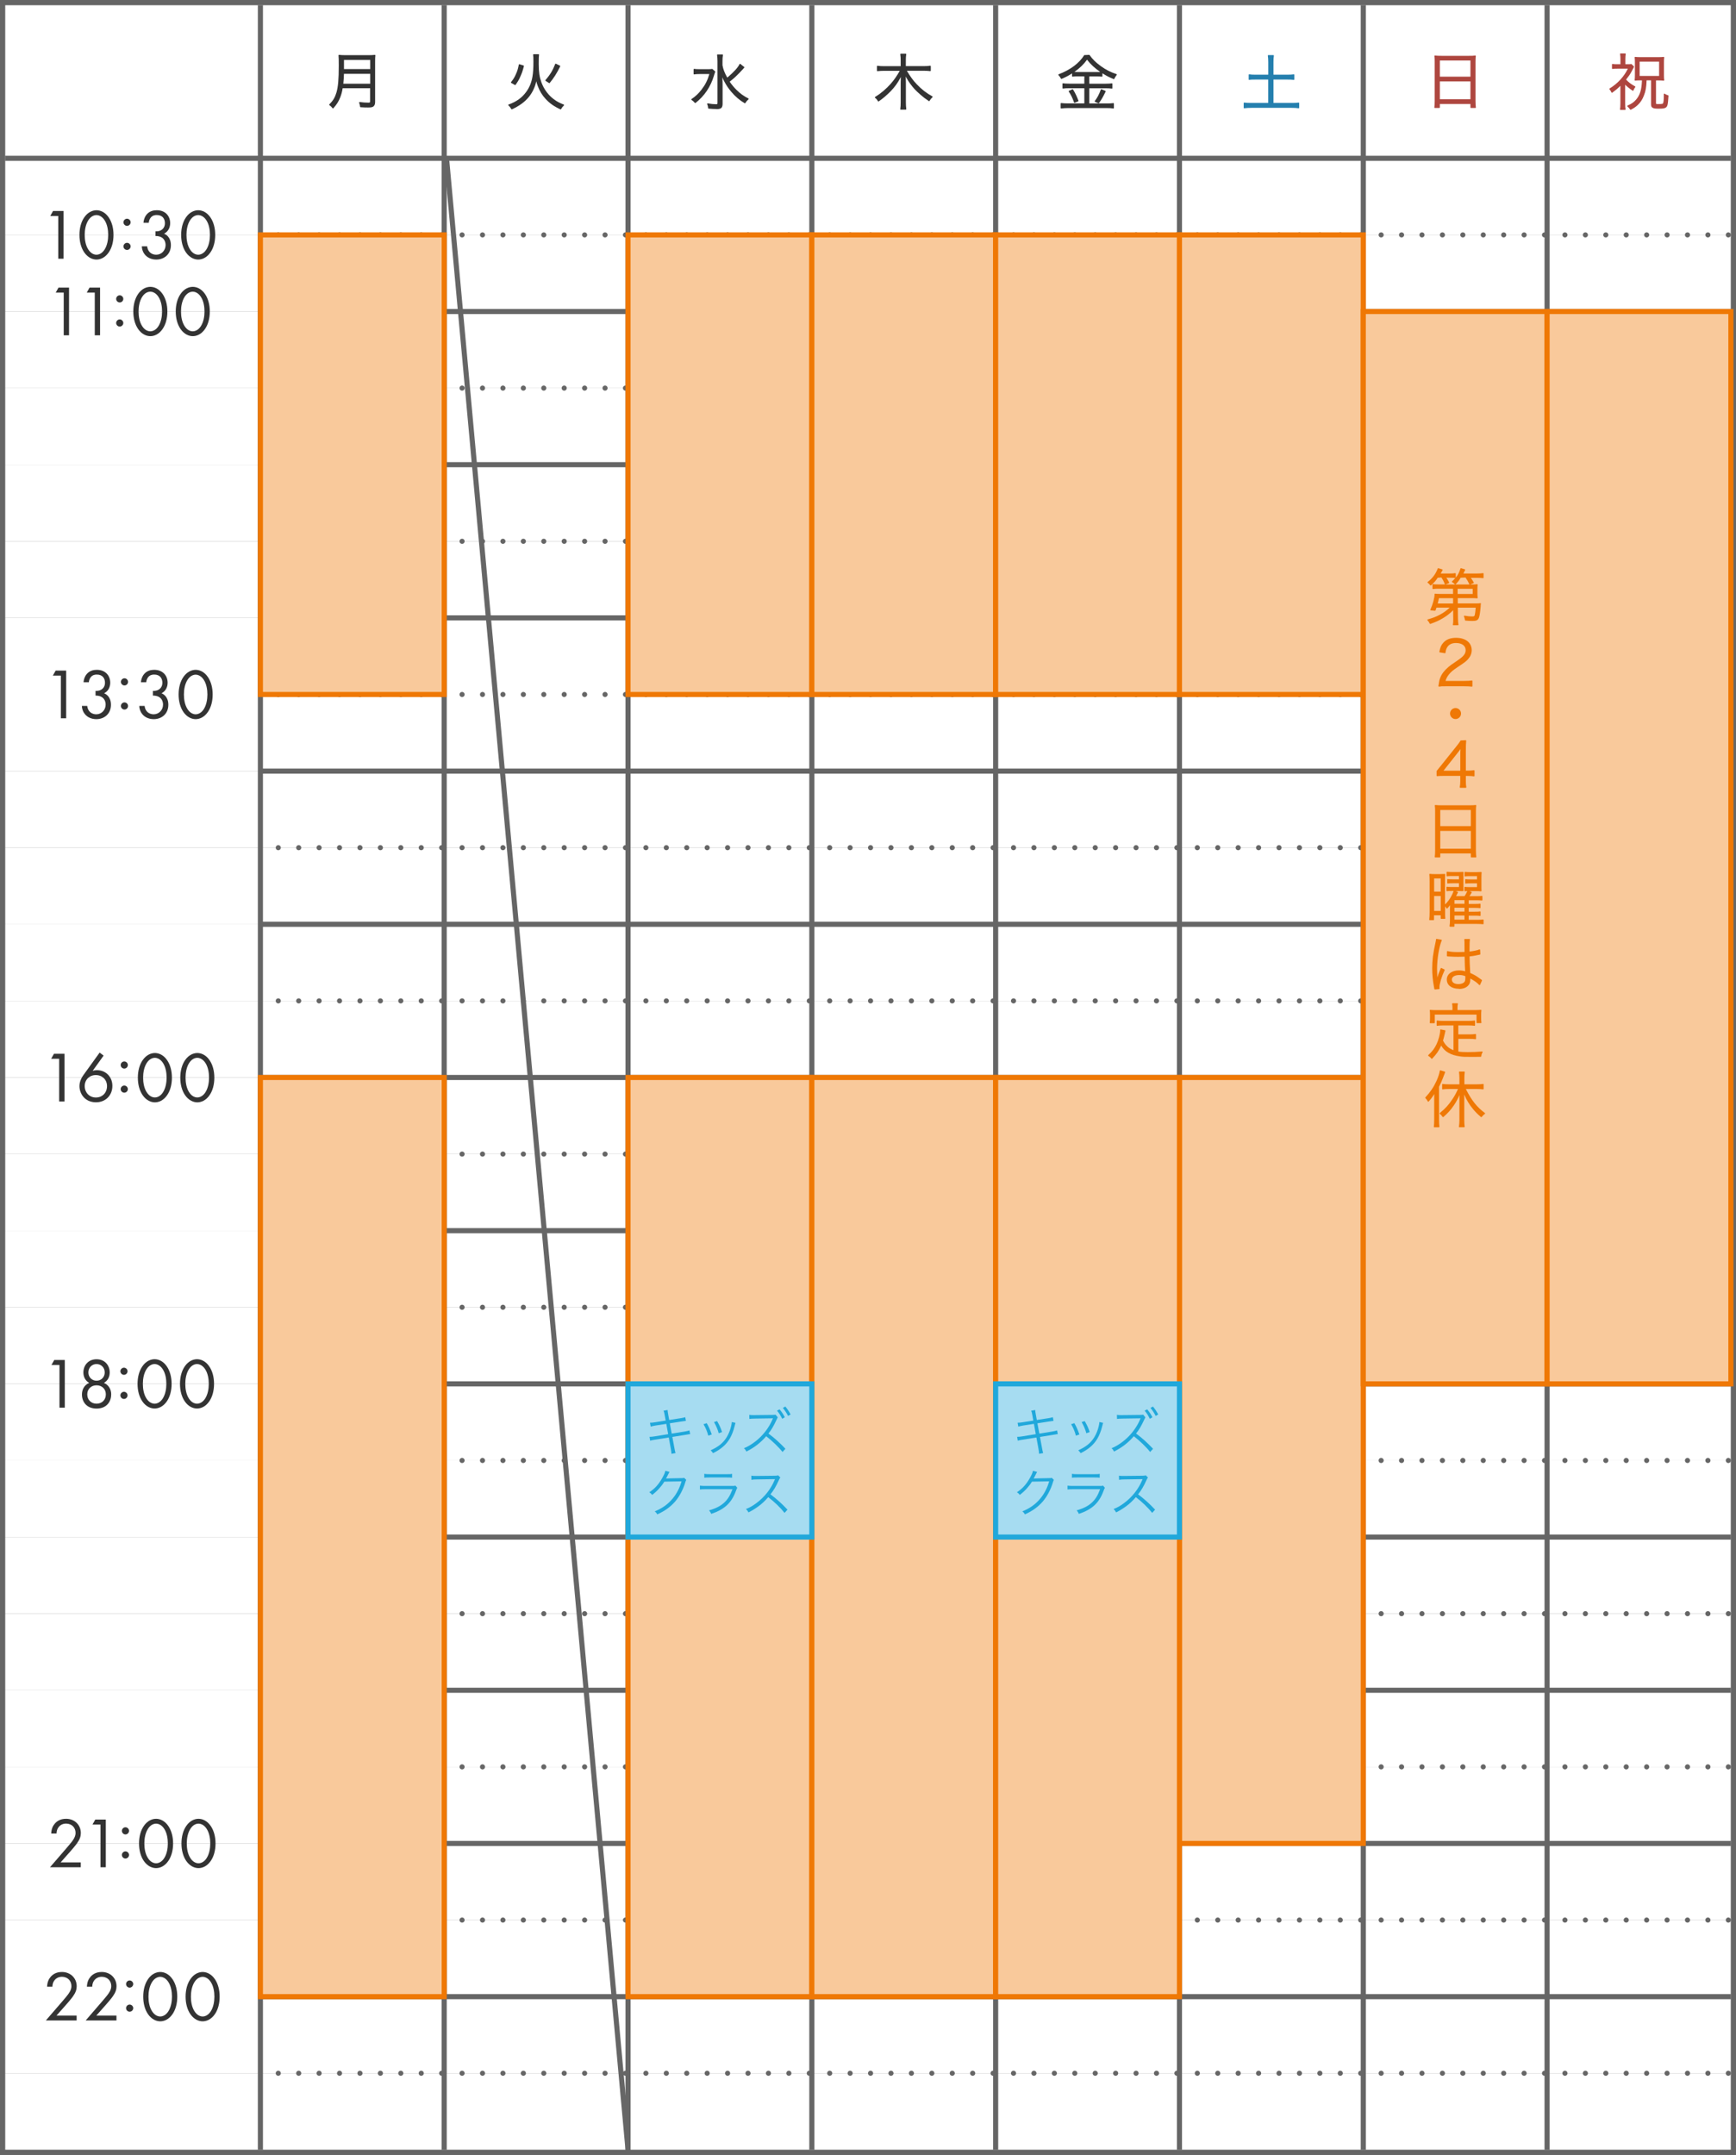 <?xml version="1.0" encoding="UTF-8"?>
<svg id="_レイヤー_2" data-name="レイヤー_2" xmlns="http://www.w3.org/2000/svg" viewBox="0 0 340 422">
  <rect x="0" y="0" width="340" height="422" fill="#808080" stroke="none"/>
  <defs>
    <style>
      .cls-1 {
        fill: #ef7805;
      }

      .cls-2 {
        stroke-dasharray: 0 4;
      }

      .cls-2, .cls-3, .cls-4, .cls-5, .cls-6 {
        stroke-miterlimit: 10;
      }

      .cls-2, .cls-4 {
        stroke-linecap: round;
      }

      .cls-2, .cls-4, .cls-5 {
        fill: none;
        stroke: #666;
      }

      .cls-3 {
        fill: #f9c99b;
        stroke: #ef7805;
      }

      .cls-7 {
        fill: #ae463f;
      }

      .cls-8 {
        fill: #fff;
      }

      .cls-9 {
        fill: #666;
      }

      .cls-10 {
        fill: #247fae;
      }

      .cls-11 {
        fill: #20a8db;
      }

      .cls-12 {
        fill: #333;
      }

      .cls-6 {
        fill: #a6dcf1;
        stroke: #20a8db;
      }
    </style>
  </defs>
  <g id="_レイヤー_1-2" data-name="レイヤー_1">
    <g>
      <rect class="cls-8" x="1" y="31" width="50" height="15"/>
      <rect class="cls-8" x="1" y="46" width="50" height="15"/>
      <rect class="cls-8" x="1" y="61" width="50" height="15"/>
      <rect class="cls-8" x="1" y="76" width="50" height="15"/>
      <rect class="cls-8" x="1" y="91" width="50" height="15"/>
      <rect class="cls-8" x="1" y="106" width="50" height="15"/>
      <rect class="cls-8" x="1" y="121" width="50" height="15"/>
      <rect class="cls-8" x="1" y="136" width="50" height="15"/>
      <rect class="cls-8" x="1" y="151" width="50" height="15"/>
      <rect class="cls-8" x="1" y="166" width="50" height="15"/>
      <rect class="cls-8" x="1" y="181" width="50" height="15"/>
      <rect class="cls-8" x="1" y="196" width="50" height="15"/>
      <rect class="cls-8" x="1" y="211" width="50" height="15"/>
      <rect class="cls-8" x="1" y="226" width="50" height="15"/>
      <rect class="cls-8" x="1" y="241" width="50" height="15"/>
      <rect class="cls-8" x="1" y="256" width="50" height="15"/>
      <rect class="cls-8" x="1" y="271" width="50" height="15"/>
      <rect class="cls-8" x="1" y="286" width="50" height="15"/>
      <rect class="cls-8" x="1" y="301" width="50" height="15"/>
      <rect class="cls-8" x="1" y="316" width="50" height="15"/>
      <rect class="cls-8" x="1" y="331" width="50" height="15"/>
      <rect class="cls-8" x="1" y="346" width="50" height="15"/>
      <rect class="cls-8" x="1" y="361" width="50" height="15"/>
      <rect class="cls-8" x="1" y="376" width="50" height="15"/>
      <rect class="cls-8" x="1" y="391" width="50" height="15"/>
      <rect class="cls-8" x="1" y="406" width="50" height="15"/>
      <g>
        <rect class="cls-8" x="51" y="1" width="36" height="30"/>
        <rect class="cls-8" x="51" y="31" width="36" height="15"/>
        <rect class="cls-8" x="51" y="46" width="36" height="15"/>
        <rect class="cls-8" x="51" y="61" width="36" height="15"/>
        <rect class="cls-8" x="51" y="76" width="36" height="15"/>
        <rect class="cls-8" x="51" y="91" width="36" height="15"/>
        <rect class="cls-8" x="51" y="106" width="36" height="15"/>
        <rect class="cls-8" x="51" y="121" width="36" height="15"/>
        <rect class="cls-8" x="51" y="136" width="36" height="15"/>
        <rect class="cls-8" x="51" y="151" width="36" height="15"/>
        <rect class="cls-8" x="51" y="166" width="36" height="15"/>
        <rect class="cls-8" x="51" y="181" width="36" height="15"/>
        <rect class="cls-8" x="51" y="196" width="36" height="15"/>
        <rect class="cls-8" x="51" y="211" width="36" height="15"/>
        <rect class="cls-8" x="51" y="226" width="36" height="15"/>
        <rect class="cls-8" x="51" y="241" width="36" height="15"/>
        <rect class="cls-8" x="51" y="256" width="36" height="15"/>
        <rect class="cls-8" x="51" y="271" width="36" height="15"/>
        <rect class="cls-8" x="51" y="286" width="36" height="15"/>
        <rect class="cls-8" x="51" y="301" width="36" height="15"/>
        <rect class="cls-8" x="51" y="316" width="36" height="15"/>
        <rect class="cls-8" x="51" y="331" width="36" height="15"/>
        <rect class="cls-8" x="51" y="346" width="36" height="15"/>
        <rect class="cls-8" x="51" y="361" width="36" height="15"/>
        <rect class="cls-8" x="51" y="376" width="36" height="15"/>
        <rect class="cls-8" x="51" y="391" width="36" height="15"/>
        <rect class="cls-8" x="51" y="406" width="36" height="15"/>
        <rect class="cls-8" x="87" y="1" width="36" height="30"/>
        <rect class="cls-8" x="87" y="31" width="36" height="15"/>
        <rect class="cls-8" x="87" y="46" width="36" height="15"/>
        <rect class="cls-8" x="87" y="61" width="36" height="15"/>
        <rect class="cls-8" x="87" y="76" width="36" height="15"/>
        <rect class="cls-8" x="87" y="91" width="36" height="15"/>
        <rect class="cls-8" x="87" y="106" width="36" height="15"/>
        <rect class="cls-8" x="87" y="121" width="36" height="15"/>
        <rect class="cls-8" x="87" y="136" width="36" height="15"/>
        <rect class="cls-8" x="87" y="151" width="36" height="15"/>
        <rect class="cls-8" x="87" y="166" width="36" height="15"/>
        <rect class="cls-8" x="87" y="181" width="36" height="15"/>
        <rect class="cls-8" x="87" y="196" width="36" height="15"/>
        <rect class="cls-8" x="87" y="211" width="36" height="15"/>
        <rect class="cls-8" x="87" y="226" width="36" height="15"/>
        <rect class="cls-8" x="87" y="241" width="36" height="15"/>
        <rect class="cls-8" x="87" y="256" width="36" height="15"/>
        <rect class="cls-8" x="87" y="271" width="36" height="15"/>
        <rect class="cls-8" x="87" y="286" width="36" height="15"/>
        <rect class="cls-8" x="87" y="301" width="36" height="15"/>
        <rect class="cls-8" x="87" y="316" width="36" height="15"/>
        <rect class="cls-8" x="87" y="331" width="36" height="15"/>
        <rect class="cls-8" x="87" y="346" width="36" height="15"/>
        <rect class="cls-8" x="87" y="361" width="36" height="15"/>
        <rect class="cls-8" x="87" y="376" width="36" height="15"/>
        <rect class="cls-8" x="87" y="391" width="36" height="15"/>
        <rect class="cls-8" x="87" y="406" width="36" height="15"/>
        <rect class="cls-8" x="123" y="1" width="36" height="30"/>
        <rect class="cls-8" x="123" y="31" width="36" height="15"/>
        <rect class="cls-8" x="123" y="46" width="36" height="15"/>
        <rect class="cls-8" x="123" y="61" width="36" height="15"/>
        <rect class="cls-8" x="123" y="76" width="36" height="15"/>
        <rect class="cls-8" x="123" y="91" width="36" height="15"/>
        <rect class="cls-8" x="123" y="106" width="36" height="15"/>
        <rect class="cls-8" x="123" y="121" width="36" height="15"/>
        <rect class="cls-8" x="123" y="136" width="36" height="15"/>
        <rect class="cls-8" x="123" y="151" width="36" height="15"/>
        <rect class="cls-8" x="123" y="166" width="36" height="15"/>
        <rect class="cls-8" x="123" y="181" width="36" height="15"/>
        <rect class="cls-8" x="123" y="196" width="36" height="15"/>
        <rect class="cls-8" x="123" y="211" width="36" height="15"/>
        <rect class="cls-8" x="123" y="226" width="36" height="15"/>
        <rect class="cls-8" x="123" y="241" width="36" height="15"/>
        <rect class="cls-8" x="123" y="256" width="36" height="15"/>
        <rect class="cls-8" x="123" y="271" width="36" height="15"/>
        <rect class="cls-8" x="123" y="286" width="36" height="15"/>
        <rect class="cls-8" x="123" y="301" width="36" height="15"/>
        <rect class="cls-8" x="123" y="316" width="36" height="15"/>
        <rect class="cls-8" x="123" y="331" width="36" height="15"/>
        <rect class="cls-8" x="123" y="346" width="36" height="15"/>
        <rect class="cls-8" x="123" y="361" width="36" height="15"/>
        <rect class="cls-8" x="123" y="376" width="36" height="15"/>
        <rect class="cls-8" x="123" y="391" width="36" height="15"/>
        <rect class="cls-8" x="123" y="406" width="36" height="15"/>
        <rect class="cls-8" x="159" y="1" width="36" height="30"/>
        <rect class="cls-8" x="159" y="31" width="36" height="15"/>
        <rect class="cls-8" x="159" y="46" width="36" height="15"/>
        <rect class="cls-8" x="159" y="61" width="36" height="15"/>
        <rect class="cls-8" x="159" y="76" width="36" height="15"/>
        <rect class="cls-8" x="159" y="91" width="36" height="15"/>
        <rect class="cls-8" x="159" y="106" width="36" height="15"/>
        <rect class="cls-8" x="159" y="121" width="36" height="15"/>
        <rect class="cls-8" x="159" y="136" width="36" height="15"/>
        <rect class="cls-8" x="159" y="151" width="36" height="15"/>
        <rect class="cls-8" x="159" y="166" width="36" height="15"/>
        <rect class="cls-8" x="159" y="181" width="36" height="15"/>
        <rect class="cls-8" x="159" y="196" width="36" height="15"/>
        <rect class="cls-8" x="159" y="211" width="36" height="15"/>
        <rect class="cls-8" x="159" y="226" width="36" height="15"/>
        <rect class="cls-8" x="159" y="241" width="36" height="15"/>
        <rect class="cls-8" x="159" y="256" width="36" height="15"/>
        <rect class="cls-8" x="159" y="271" width="36" height="15"/>
        <rect class="cls-8" x="159" y="286" width="36" height="15"/>
        <rect class="cls-8" x="159" y="301" width="36" height="15"/>
        <rect class="cls-8" x="159" y="316" width="36" height="15"/>
        <rect class="cls-8" x="159" y="331" width="36" height="15"/>
        <rect class="cls-8" x="159" y="346" width="36" height="15"/>
        <rect class="cls-8" x="159" y="361" width="36" height="15"/>
        <rect class="cls-8" x="159" y="376" width="36" height="15"/>
        <rect class="cls-8" x="159" y="391" width="36" height="15"/>
        <rect class="cls-8" x="159" y="406" width="36" height="15"/>
        <rect class="cls-8" x="195" y="1" width="36" height="30"/>
        <rect class="cls-8" x="195" y="31" width="36" height="15"/>
        <rect class="cls-8" x="195" y="46" width="36" height="15"/>
        <rect class="cls-8" x="195" y="61" width="36" height="15"/>
        <rect class="cls-8" x="195" y="76" width="36" height="15"/>
        <rect class="cls-8" x="195" y="91" width="36" height="15"/>
        <rect class="cls-8" x="195" y="106" width="36" height="15"/>
        <rect class="cls-8" x="195" y="121" width="36" height="15"/>
        <rect class="cls-8" x="195" y="136" width="36" height="15"/>
        <rect class="cls-8" x="195" y="151" width="36" height="15"/>
        <rect class="cls-8" x="195" y="166" width="36" height="15"/>
        <rect class="cls-8" x="195" y="181" width="36" height="15"/>
        <rect class="cls-8" x="195" y="196" width="36" height="15"/>
        <rect class="cls-8" x="195" y="211" width="36" height="15"/>
        <rect class="cls-8" x="195" y="226" width="36" height="15"/>
        <rect class="cls-8" x="195" y="241" width="36" height="15"/>
        <rect class="cls-8" x="195" y="256" width="36" height="15"/>
        <rect class="cls-8" x="195" y="271" width="36" height="15"/>
        <rect class="cls-8" x="195" y="286" width="36" height="15"/>
        <rect class="cls-8" x="195" y="301" width="36" height="15"/>
        <rect class="cls-8" x="195" y="316" width="36" height="15"/>
        <rect class="cls-8" x="195" y="331" width="36" height="15"/>
        <rect class="cls-8" x="195" y="346" width="36" height="15"/>
        <rect class="cls-8" x="195" y="361" width="36" height="15"/>
        <rect class="cls-8" x="195" y="376" width="36" height="15"/>
        <rect class="cls-8" x="195" y="391" width="36" height="15"/>
        <rect class="cls-8" x="195" y="406" width="36" height="15"/>
        <rect class="cls-8" x="231" y="1" width="36" height="30"/>
        <rect class="cls-8" x="231" y="31" width="36" height="15"/>
        <rect class="cls-8" x="231" y="46" width="36" height="15"/>
        <rect class="cls-8" x="231" y="61" width="36" height="15"/>
        <rect class="cls-8" x="231" y="76" width="36" height="15"/>
        <rect class="cls-8" x="231" y="91" width="36" height="15"/>
        <rect class="cls-8" x="231" y="106" width="36" height="15"/>
        <rect class="cls-8" x="231" y="121" width="36" height="15"/>
        <rect class="cls-8" x="231" y="136" width="36" height="15"/>
        <rect class="cls-8" x="231" y="151" width="36" height="15"/>
        <rect class="cls-8" x="231" y="166" width="36" height="15"/>
        <rect class="cls-8" x="231" y="181" width="36" height="15"/>
        <rect class="cls-8" x="231" y="196" width="36" height="15"/>
        <rect class="cls-8" x="231" y="211" width="36" height="15"/>
        <rect class="cls-8" x="231" y="226" width="36" height="15"/>
        <rect class="cls-8" x="231" y="241" width="36" height="15"/>
        <rect class="cls-8" x="231" y="256" width="36" height="15"/>
        <rect class="cls-8" x="231" y="271" width="36" height="15"/>
        <rect class="cls-8" x="231" y="286" width="36" height="15"/>
        <rect class="cls-8" x="231" y="301" width="36" height="15"/>
        <rect class="cls-8" x="231" y="316" width="36" height="15"/>
        <rect class="cls-8" x="231" y="331" width="36" height="15"/>
        <rect class="cls-8" x="231" y="346" width="36" height="15"/>
        <rect class="cls-8" x="231" y="361" width="36" height="15"/>
        <rect class="cls-8" x="231" y="376" width="36" height="15"/>
        <rect class="cls-8" x="231" y="391" width="36" height="15"/>
        <rect class="cls-8" x="231" y="406" width="36" height="15"/>
        <rect class="cls-8" x="267" y="1" width="36" height="30"/>
        <rect class="cls-8" x="267" y="31" width="36" height="15"/>
        <rect class="cls-8" x="267" y="46" width="36" height="15"/>
        <rect class="cls-8" x="267" y="61" width="36" height="15"/>
        <rect class="cls-8" x="267" y="76" width="36" height="15"/>
        <rect class="cls-8" x="267" y="91" width="36" height="15"/>
        <rect class="cls-8" x="267" y="106" width="36" height="15"/>
        <rect class="cls-8" x="267" y="121" width="36" height="15"/>
        <rect class="cls-8" x="267" y="136" width="36" height="15"/>
        <rect class="cls-8" x="267" y="151" width="36" height="15"/>
        <rect class="cls-8" x="267" y="166" width="36" height="15"/>
        <rect class="cls-8" x="267" y="181" width="36" height="15"/>
        <rect class="cls-8" x="267" y="196" width="36" height="15"/>
        <rect class="cls-8" x="267" y="211" width="36" height="15"/>
        <rect class="cls-8" x="267" y="226" width="36" height="15"/>
        <rect class="cls-8" x="267" y="241" width="36" height="15"/>
        <rect class="cls-8" x="267" y="256" width="36" height="15"/>
        <rect class="cls-8" x="267" y="271" width="36" height="15"/>
        <rect class="cls-8" x="267" y="286" width="36" height="15"/>
        <rect class="cls-8" x="267" y="301" width="36" height="15"/>
        <rect class="cls-8" x="267" y="316" width="36" height="15"/>
        <rect class="cls-8" x="267" y="331" width="36" height="15"/>
        <rect class="cls-8" x="267" y="346" width="36" height="15"/>
        <rect class="cls-8" x="267" y="361" width="36" height="15"/>
        <rect class="cls-8" x="267" y="376" width="36" height="15"/>
        <rect class="cls-8" x="267" y="391" width="36" height="15"/>
        <rect class="cls-8" x="267" y="406" width="36" height="15"/>
        <rect class="cls-8" x="303" y="1" width="36" height="30"/>
        <rect class="cls-8" x="303" y="31" width="36" height="15"/>
        <rect class="cls-8" x="303" y="46" width="36" height="15"/>
        <rect class="cls-8" x="303" y="61" width="36" height="15"/>
        <rect class="cls-8" x="303" y="76" width="36" height="15"/>
        <rect class="cls-8" x="303" y="91" width="36" height="15"/>
        <rect class="cls-8" x="303" y="106" width="36" height="15"/>
        <rect class="cls-8" x="303" y="121" width="36" height="15"/>
        <rect class="cls-8" x="303" y="136" width="36" height="15"/>
        <rect class="cls-8" x="303" y="151" width="36" height="15"/>
        <rect class="cls-8" x="303" y="166" width="36" height="15"/>
        <rect class="cls-8" x="303" y="181" width="36" height="15"/>
        <rect class="cls-8" x="303" y="196" width="36" height="15"/>
        <rect class="cls-8" x="303" y="211" width="36" height="15"/>
        <rect class="cls-8" x="303" y="226" width="36" height="15"/>
        <rect class="cls-8" x="303" y="241" width="36" height="15"/>
        <rect class="cls-8" x="303" y="256" width="36" height="15"/>
        <rect class="cls-8" x="303" y="271" width="36" height="15"/>
        <rect class="cls-8" x="303" y="286" width="36" height="15"/>
        <rect class="cls-8" x="303" y="301" width="36" height="15"/>
        <rect class="cls-8" x="303" y="316" width="36" height="15"/>
        <rect class="cls-8" x="303" y="331" width="36" height="15"/>
        <rect class="cls-8" x="303" y="346" width="36" height="15"/>
        <rect class="cls-8" x="303" y="361" width="36" height="15"/>
        <rect class="cls-8" x="303" y="376" width="36" height="15"/>
        <rect class="cls-8" x="303" y="391" width="36" height="15"/>
        <rect class="cls-8" x="303" y="406" width="36" height="15"/>
        <g>
          <line class="cls-2" x1="338.5" y1="46" x2="51.5" y2="46"/>
          <line class="cls-2" x1="338.5" y1="76" x2="51.5" y2="76"/>
          <line class="cls-2" x1="338.5" y1="106" x2="51.5" y2="106"/>
          <line class="cls-2" x1="338.5" y1="136" x2="51.5" y2="136"/>
          <line class="cls-2" x1="338.5" y1="166" x2="51.5" y2="166"/>
          <line class="cls-2" x1="338.5" y1="196" x2="51.5" y2="196"/>
          <line class="cls-2" x1="338.5" y1="226" x2="51.5" y2="226"/>
          <line class="cls-2" x1="338.5" y1="256" x2="51.5" y2="256"/>
          <line class="cls-2" x1="338.5" y1="286" x2="51.5" y2="286"/>
          <line class="cls-2" x1="338.5" y1="316" x2="51.5" y2="316"/>
          <line class="cls-2" x1="338.5" y1="346" x2="51.5" y2="346"/>
          <line class="cls-2" x1="338.5" y1="376" x2="51.5" y2="376"/>
          <line class="cls-2" x1="338.5" y1="406" x2="51.5" y2="406"/>
        </g>
        <rect class="cls-8" x="1" y="1" width="50" height="30"/>
        <g>
          <line class="cls-5" x1="51" y1="421" x2="51" y2="1"/>
          <line class="cls-5" x1="87" y1="421" x2="87" y2="1"/>
          <line class="cls-5" x1="123" y1="421" x2="123" y2="1"/>
          <line class="cls-5" x1="159" y1="421" x2="159" y2="1"/>
          <line class="cls-5" x1="195" y1="421" x2="195" y2="1"/>
          <line class="cls-5" x1="231" y1="421" x2="231" y2="1"/>
          <line class="cls-5" x1="267" y1="421" x2="267" y2="1"/>
          <line class="cls-5" x1="303" y1="421" x2="303" y2="1"/>
        </g>
        <g>
          <line class="cls-5" x1="339" y1="31" x2="1" y2="31"/>
          <line class="cls-5" x1="339" y1="61" x2="51" y2="61"/>
          <line class="cls-5" x1="339" y1="91" x2="51" y2="91"/>
          <line class="cls-5" x1="339" y1="121" x2="51" y2="121"/>
          <line class="cls-5" x1="339" y1="151" x2="51" y2="151"/>
          <line class="cls-5" x1="339" y1="181" x2="51" y2="181"/>
          <line class="cls-5" x1="339" y1="211" x2="51" y2="211"/>
          <line class="cls-5" x1="339" y1="241" x2="51" y2="241"/>
          <line class="cls-5" x1="339" y1="271" x2="51" y2="271"/>
          <line class="cls-5" x1="339" y1="301" x2="51" y2="301"/>
          <line class="cls-5" x1="339" y1="331" x2="51" y2="331"/>
          <line class="cls-5" x1="339" y1="361" x2="51" y2="361"/>
          <line class="cls-5" x1="339" y1="391" x2="51" y2="391"/>
        </g>
        <path class="cls-9" d="M339,1v420H1V1h338M340,0H0v422h340V0h0Z"/>
        <path class="cls-12" d="M65.23,21.25s-.06-.02-.08-.04c-.22-.28-.38-.44-.64-.62-.02-.02-.04-.04-.04-.07,0-.03,0-.06.03-.08.73-.73,1.11-1.36,1.39-2.31.33-1.13.46-2.6.46-5.25,0-1.1-.01-1.57-.05-2.03,0-.03,0-.06.03-.08.02-.02.04-.03.07-.03,0,0,0,0,.01,0,.41.05.71.06,1.25.06h4.51c.55,0,.85-.01,1.24-.06,0,0,0,0,.01,0,.03,0,.05.01.07.03.02.02.03.05.03.08-.04.32-.05.62-.05,1.22v7.89c0,.46-.12.74-.38.92-.21.13-.45.17-1.02.17-.4,0-.9-.01-1.45-.05-.05,0-.09-.04-.09-.09-.03-.29-.08-.48-.19-.79-.01-.03,0-.07.02-.1.02-.02.05-.04.08-.04,0,0,0,0,.01,0,.58.08,1.12.12,1.7.12.31,0,.34-.05.34-.27v-2.55h-5.38c-.11.68-.26,1.25-.48,1.8-.32.8-.65,1.33-1.34,2.12-.02.02-.05.03-.08.03h0ZM72.51,16.39v-1.93h-5.15c-.01.56-.03,1.01-.12,1.93h5.27ZM72.51,13.53v-1.79h-5.14v1.79s5.14,0,5.14,0Z"/>
        <path class="cls-12" d="M109.79,21.41s-.03,0-.04,0c-1.25-.57-2.12-1.19-2.92-2.07-.66-.72-1.12-1.48-1.49-2.45-.14-.35-.22-.61-.31-.97-.14.68-.34,1.21-.67,1.87-.58,1.13-1.47,2.08-2.64,2.83-.43.28-.79.49-1.45.79-.01,0-.03,0-.04,0-.04,0-.07-.02-.09-.05-.16-.29-.29-.46-.57-.73-.02-.02-.04-.06-.03-.09,0-.03.03-.06.06-.07,1.56-.56,2.63-1.33,3.46-2.48.62-.84,1.03-1.84,1.22-2.97.13-.79.19-1.66.19-2.93,0-.75-.01-1.06-.06-1.36,0-.03,0-.06.02-.08.02-.02.05-.03.08-.03h.96s.06.01.08.03c.02.02.03.05.02.08-.05.34-.06.66-.06,1.8,0,1.59.15,2.57.53,3.62.5,1.34,1.37,2.51,2.45,3.3.56.42,1.1.71,1.93,1.03.03.01.06.04.06.07,0,.03,0,.07-.03.09-.27.26-.4.43-.57.74-.02.03-.05.05-.09.05ZM100.9,16.66s-.03,0-.05-.01l-.73-.42s-.04-.04-.05-.07c0-.03,0-.06.02-.08.48-.61.68-.93.93-1.51.29-.62.41-1.01.59-1.91,0-.03.02-.05.05-.07.02,0,.03-.01.05-.01,0,0,.02,0,.03,0l.8.25c.05.02.08.07.07.12-.24.91-.38,1.34-.68,2-.3.69-.49,1.01-.96,1.67-.02.03-.05.04-.08.04ZM107.58,16.28s-.04,0-.05-.02l-.67-.42s-.04-.04-.05-.07c0-.03,0-.06.02-.08.93-1.09,1.4-1.86,1.91-3.16,0-.03.03-.05.06-.06.01,0,.02,0,.04,0,.01,0,.03,0,.04.01l.79.38s.04.03.05.06c0,.02,0,.05,0,.08-.71,1.42-1.21,2.21-2.06,3.25-.02.02-.05.04-.08.04Z"/>
        <path class="cls-12" d="M140.31,21.35c-.49,0-.99-.03-1.53-.08-.05,0-.09-.04-.09-.09-.02-.33-.07-.49-.19-.8-.01-.03,0-.07.02-.1.02-.02.05-.04.08-.04,0,0,.01,0,.02,0,.66.12,1.12.17,1.59.17.3,0,.31-.04.31-.25v-8.19c0-.44-.03-.82-.08-1.2,0-.03,0-.06.02-.08.02-.02.05-.03.08-.03h.95s.06.01.08.04c.02.02.03.05.02.08-.07.35-.09.71-.09,1.18v.83c.15.81.42,1.5.94,2.41,1.28-1.09,2.05-1.93,2.41-2.65.01-.03.04-.05.07-.05,0,0,.01,0,.02,0,.02,0,.04,0,.06.02l.74.59s.04.04.04.07,0,.06-.03.08q-.15.15-.33.37c-.29.34-1.11,1.17-1.56,1.58-.33.29-.34.3-.95.79.42.61.87,1.15,1.35,1.62.74.72,1.36,1.18,2.31,1.66.03.02.05.04.05.08,0,.03,0,.07-.03.09-.29.26-.42.41-.62.73-.02.03-.05.05-.08.05-.02,0-.04,0-.05-.01-.98-.59-1.83-1.31-2.6-2.22-.53-.62-.97-1.26-1.37-2.01-.18-.33-.29-.56-.4-.85.04.62.05,1.12.05,1.62v3.55c0,.81-.28,1.06-1.19,1.06ZM136.16,20.18s-.06-.01-.08-.04c-.22-.26-.34-.37-.65-.58-.03-.02-.04-.05-.04-.08,0-.03.02-.06.04-.08.77-.51,1.36-1.06,1.97-1.85.75-.98,1.18-1.85,1.53-3.05h-1.85c-.49,0-.83.02-1.12.07,0,0-.01,0-.02,0-.02,0-.05,0-.06-.02-.02-.02-.04-.05-.04-.08v-.88s.01-.06.04-.08c.02-.02.04-.02.06-.02,0,0,.01,0,.02,0,.28.04.56.06,1.15.06h1.28c.63,0,.9-.01,1.12-.05l.54.47s.04.07.02.11c-.08.2-.1.27-.19.56l-.05.18c-.65,2.18-1.9,4.02-3.61,5.34-.02.01-.04.02-.06.02Z"/>
        <path class="cls-12" d="M176.42,21.48s-.06-.01-.08-.03c-.02-.02-.03-.05-.02-.08.06-.41.08-.82.08-1.37v-3.9c0-.27.01-.65.03-1.02-.56,1.09-1.17,1.94-1.99,2.79-.78.79-1.5,1.4-2.33,1.98-.02.01-.04.02-.06.02,0,0-.01,0-.02,0-.03,0-.05-.02-.06-.05-.18-.29-.37-.51-.59-.67-.03-.02-.04-.05-.04-.08,0-.03.02-.06.05-.08,1.06-.64,2.16-1.57,3.02-2.54.68-.76,1.18-1.48,1.81-2.58h-3.05c-.45,0-.82.02-1.31.07,0,0,0,0-.01,0-.02,0-.05,0-.07-.03-.02-.02-.03-.05-.03-.07v-.86s.01-.06.03-.08c.02-.02.04-.02.07-.02,0,0,0,0,.01,0,.4.06.78.08,1.29.08h3.25v-1.23c0-.4-.02-.7-.08-1.09,0-.03,0-.06.02-.08.02-.02.05-.04.08-.04h.97s.06.01.08.04c.02.02.03.05.02.08-.06.35-.08.69-.08,1.07v1.24h3.43c.6,0,.98-.02,1.34-.08,0,0,.01,0,.02,0,.02,0,.05,0,.06.02.02.02.04.05.04.08v.86s-.01.06-.03.07c-.02.02-.04.03-.07.03,0,0,0,0-.01,0-.43-.05-.88-.07-1.33-.07h-3.25c.67,1.13,1.26,1.94,1.96,2.66.93.98,1.87,1.71,3.04,2.36.03.02.05.04.05.07,0,.03,0,.06-.03.08-.3.31-.4.42-.58.73-.01.02-.04.04-.06.05,0,0-.01,0-.02,0-.02,0-.04,0-.06-.02-.74-.5-1.04-.73-1.63-1.24-.98-.86-1.37-1.28-2.01-2.15-.33-.45-.54-.77-.88-1.41.02.4.03.78.03,1.1v3.9c0,.58.03,1,.08,1.36,0,.03,0,.06-.02.08-.02.02-.05.04-.08.04h-.97Z"/>
        <path class="cls-12" d="M218.05,21.24c-.37-.06-.78-.08-1.3-.08h-7.56c-.49,0-.92.03-1.35.08,0,0,0,0-.01,0-.02,0-.05,0-.07-.02-.02-.02-.03-.05-.03-.08v-.86s.01-.06.03-.07c.02-.02.04-.03.07-.03,0,0,0,0,.01,0,.41.05.83.07,1.36.07h3.17v-2.97h-3.02c-.45,0-.81.02-1.15.07,0,0,0,0-.01,0-.02,0-.05,0-.07-.02-.02-.02-.03-.05-.03-.08v-.84s.01-.06.03-.08c.02-.02.04-.02.07-.02,0,0,0,0,.01,0,.35.05.69.07,1.16.07h3.01v-1.43h-1.2c-.46,0-.77,0-1.1.06,0,0,0,0-.01,0-.02,0-.05,0-.07-.02-.02-.02-.03-.05-.03-.08v-.53c-.68.44-1.22.72-2.04,1.07-.01,0-.03,0-.04,0-.04,0-.07-.02-.09-.05-.15-.28-.21-.39-.49-.69-.02-.02-.03-.06-.02-.09,0-.03.03-.06.06-.07,2.31-.88,4.04-2.18,5.01-3.76l1.01-.05c.59.83,1.22,1.47,2.21,2.19,1.01.73,1.91,1.19,3.1,1.59.03.01.06.04.06.07,0,.03,0,.07-.02.09-.19.23-.33.46-.47.75-.02.04-.05.06-.09.06-.01,0-.03,0-.04,0-.87-.36-1.35-.6-2.2-1.13v.56s-.01.06-.03.08c-.02.02-.04.02-.07.02,0,0-.01,0-.02,0-.32-.05-.62-.06-1.09-.06h-1.36v1.43h3.25c.56,0,.86-.03,1.16-.07,0,0,0,0,.01,0,.02,0,.05,0,.07.02.02.02.03.05.03.08v.84s-.01.06-.03.08c-.02.02-.04.02-.07.02,0,0,0,0-.01,0-.36-.05-.7-.07-1.16-.07h-3.25v2.97h3.42c.5,0,.92-.02,1.29-.07,0,0,0,0,.01,0,.02,0,.05,0,.07.02.02.02.03.05.03.08v.86s-.01.06-.03.08c-.02.02-.04.02-.07.02,0,0,0,0-.01,0ZM210.42,14.08c.19.01.43.02.74.02h3.55c.33,0,.57,0,.77-.02-1.08-.74-1.87-1.47-2.58-2.39-.68.94-1.42,1.65-2.48,2.39ZM215.13,20.22l-.67-.28s-.05-.04-.06-.07c0-.03,0-.06.02-.09.5-.65.85-1.32,1.18-2.24,0-.03.03-.05.05-.06.01,0,.03,0,.04,0,.01,0,.03,0,.04,0l.75.31s.05.03.06.06,0,.05,0,.08c-.54,1.1-.75,1.46-1.29,2.24-.02.03-.05.04-.08.04-.01,0-.03,0-.04,0ZM210.4,20.1s-.04-.03-.05-.06c-.31-.88-.61-1.49-1.03-2.11-.02-.02-.02-.05-.01-.08,0-.03.03-.05.05-.06l.68-.31s.03,0,.04,0c.03,0,.07.02.08.05.47.76.72,1.33,1.06,2.19.02.05,0,.11-.06.13l-.7.28s-.02,0-.04,0c-.01,0-.03,0-.04,0Z"/>
        <path class="cls-10" d="M254.32,21.2c-.43-.06-.82-.08-1.34-.08h-7.88c-.56,0-.99.03-1.41.08,0,0,0,0-.01,0-.02,0-.05,0-.07-.02-.02-.02-.03-.05-.03-.08v-.91s.01-.06.03-.08c.02-.02.04-.02.07-.02,0,0,0,0,.01,0,.38.05.83.07,1.42.07h3.27v-4.58h-2.42c-.55,0-.94,0-1.29.06,0,0,0,0-.01,0-.02,0-.05,0-.07-.02-.02-.02-.03-.05-.03-.08v-.88s.01-.06.03-.08c.02-.02.04-.02.07-.02,0,0,0,0,.02,0,.31.05.72.07,1.29.07h2.42v-2.48c0-.47-.03-.85-.08-1.25,0-.03,0-.06.02-.08.02-.02.05-.03.08-.03h.98s.06.01.08.04c.02.02.03.05.02.08-.06.38-.08.75-.08,1.24v2.48h2.69c.66,0,.98-.03,1.28-.07,0,0,0,0,.01,0,.02,0,.05,0,.07.02.02.02.03.05.03.08v.88s-.01.06-.03.08c-.02.02-.04.02-.07.02,0,0,0,0-.01,0-.39-.05-.74-.06-1.28-.06h-2.69v4.58h3.59c.54,0,.96-.02,1.34-.07,0,0,0,0,.01,0,.02,0,.05,0,.07.02.02.02.03.05.03.08v.91s-.01.06-.03.08c-.02.02-.04.02-.07.02,0,0,0,0-.01,0Z"/>
        <path class="cls-7" d="M317.39,21.53s-.06-.01-.08-.04c-.02-.02-.03-.05-.02-.08.04-.29.07-.59.07-1.23v-3.38c-.57.57-.86.81-1.59,1.35-.02.01-.04.02-.06.02,0,0-.02,0-.02,0-.03,0-.05-.03-.07-.05-.17-.34-.23-.43-.4-.64-.02-.02-.02-.05-.02-.08s.02-.05.05-.07c.83-.52,1.49-1.06,2.14-1.77.62-.69,1.03-1.3,1.43-2.11h-2.04c-.41,0-.67.01-.96.05,0,0,0,0-.01,0-.02,0-.05,0-.07-.02-.02-.02-.03-.05-.03-.08v-.77s.01-.06.03-.08c.02-.02.04-.02.07-.02,0,0,0,0,.01,0,.26.04.51.05.93.05h.62v-1.05c0-.33-.02-.59-.07-.95,0-.03,0-.06.02-.08.02-.02.05-.03.08-.03h.9s.06.01.08.04c.02.02.03.05.02.08-.05.28-.07.55-.07.94v1.05h.46c.34,0,.55-.01.73-.04l.48.46s.03.08.01.12q-.1.17-.49.94c-.25.47-.51.85-1.05,1.53.53.56,1.02.92,1.77,1.33.03.01.04.04.05.07s0,.06-.02.08c-.16.21-.21.29-.37.65-.01.03-.04.05-.06.06,0,0-.02,0-.03,0-.02,0-.04,0-.06-.02-.62-.42-1.06-.77-1.46-1.17v3.58c0,.59.02.93.08,1.23,0,.03,0,.06-.02.08-.02.02-.05.04-.08.04h-.9ZM319.37,21.51s-.06-.02-.08-.04c-.18-.26-.32-.41-.56-.63-.03-.02-.04-.06-.03-.09s.03-.06.06-.08c.8-.35,1.21-.63,1.66-1.15.78-.9,1.1-1.97,1.16-3.78h-.37c-.39,0-.63.01-.95.05,0,0,0,0-.01,0-.03,0-.05-.01-.07-.03-.02-.02-.03-.05-.03-.08.04-.3.05-.58.05-1.04v-2.41c0-.38-.01-.68-.05-.98,0-.03,0-.06.03-.08.02-.02.04-.03.07-.03,0,0,0,0,.01,0,.34.04.62.05,1.13.05h3.37c.49,0,.72-.01,1.07-.05,0,0,0,0,.01,0,.03,0,.05.01.07.03.02.02.03.05.03.08-.04.28-.05.57-.05.97v2.51c0,.41.01.66.05.96,0,.03,0,.06-.03.08-.02.02-.04.03-.07.03,0,0,0,0-.01,0-.3-.03-.58-.05-.96-.05h-.54c0,4.08,0,4.51,0,4.54,0,.04.07.09.44.09.2,0,.81,0,.9-.1.14-.15.19-.65.2-1.85,0-.04.02-.07.05-.09.01,0,.03-.01.04-.01.02,0,.04,0,.06.02.2.14.4.23.69.32.04.01.07.06.07.1-.12,1.74-.18,2.1-.57,2.32-.23.14-.6.19-1.37.19-.71,0-.97-.04-1.21-.2-.2-.13-.27-.3-.27-.65v-4.7h-.87c-.06,1.44-.18,2.1-.54,3.02-.29.75-.66,1.31-1.19,1.81-.41.38-.71.59-1.37.93-.01,0-.03.01-.05.01ZM324.94,14.87v-2.8h-3.81v2.8h3.81Z"/>
        <path class="cls-7" d="M288.09,21.14c-.06,0-.1-.04-.1-.1v-.68h-5.99v.68c0,.06-.04.1-.1.1h-.88s-.06-.01-.08-.03-.03-.05-.02-.08c.05-.37.07-.75.07-1.26v-7.63c0-.45,0-.81-.06-1.16,0-.03,0-.06.03-.08.02-.02.04-.03.07-.03,0,0,0,0,.01,0,.4.05.75.06,1.27.06h5.4c.52,0,.86,0,1.22-.06,0,0,0,0,.01,0,.03,0,.05.01.07.03.02.02.03.05.03.08-.05.36-.06.66-.06,1.09v7.69c0,.6.03.93.07,1.27,0,.03,0,.06-.02.08-.02.02-.05.03-.08.03h-.88ZM287.99,19.43v-3.48h-5.99v3.48h5.99ZM287.99,15.01v-3.16h-5.99v3.16h5.99Z"/>
      </g>
      <g>
        <path class="cls-12" d="M11.41,42.3h-1.57l.55-.98h2.06v9.34h-1.04v-8.36Z"/>
        <path class="cls-12" d="M16.5,49.43c-.62-.9-.94-2.1-.94-3.43s.32-2.54.94-3.43c.71-1.04,1.65-1.4,2.4-1.4s1.68.36,2.39,1.4c.62.9.94,2.1.94,3.43s-.32,2.54-.94,3.43c-.71,1.04-1.65,1.4-2.39,1.4s-1.68-.36-2.4-1.4ZM17.28,43.16c-.5.8-.69,1.86-.69,2.84s.18,2.04.69,2.84c.49.79,1.13,1.04,1.61,1.04s1.12-.25,1.61-1.04c.5-.8.69-1.86.69-2.84s-.18-2.05-.69-2.84c-.49-.78-1.13-1.04-1.61-1.04s-1.12.25-1.61,1.04Z"/>
        <path class="cls-12" d="M24.88,42.83c.38,0,.7.32.7.7s-.32.7-.7.7-.7-.32-.7-.7.32-.7.7-.7ZM24.88,47.55c.38,0,.7.32.7.7s-.32.7-.7.7-.7-.32-.7-.7.32-.7.7-.7Z"/>
        <path class="cls-12" d="M28.1,43.63c.03-.52.2-.99.43-1.37.62-.97,1.61-1.09,2.17-1.09,1.77,0,2.63,1.23,2.63,2.52,0,.67-.25,1.6-1.2,2.07.32.13,1.34.64,1.34,2.25,0,1.75-1.28,2.82-2.87,2.82-.97,0-2.1-.41-2.61-1.61-.14-.34-.2-.64-.21-.98h1.04c.04.34.15.69.34.94.31.45.85.7,1.44.7,1.04,0,1.83-.85,1.83-1.89,0-.53-.21-1.25-.92-1.57-.29-.14-.7-.21-1.06-.2v-.92c.36.03.77-.04,1.06-.2.29-.15.79-.55.79-1.39s-.45-1.6-1.6-1.6c-.38,0-.84.07-1.2.53-.18.24-.34.59-.36.98h-1.04Z"/>
        <path class="cls-12" d="M36.42,49.43c-.62-.9-.94-2.1-.94-3.43s.32-2.54.94-3.43c.71-1.04,1.65-1.4,2.4-1.4s1.68.36,2.39,1.4c.62.9.94,2.1.94,3.43s-.32,2.54-.94,3.43c-.71,1.04-1.65,1.4-2.39,1.4s-1.68-.36-2.4-1.4ZM37.21,43.16c-.5.8-.69,1.86-.69,2.84s.18,2.04.69,2.84c.49.79,1.13,1.04,1.61,1.04s1.12-.25,1.61-1.04c.5-.8.69-1.86.69-2.84s-.18-2.05-.69-2.84c-.49-.78-1.13-1.04-1.61-1.04s-1.12.25-1.61,1.04Z"/>
      </g>
      <g>
        <path class="cls-12" d="M11.92,132.3h-1.57l.55-.98h2.06v9.34h-1.04v-8.36Z"/>
        <path class="cls-12" d="M16.36,133.63c.03-.52.2-.99.43-1.37.62-.97,1.61-1.09,2.17-1.09,1.77,0,2.63,1.23,2.63,2.52,0,.67-.25,1.6-1.2,2.07.32.13,1.34.64,1.34,2.26,0,1.75-1.28,2.81-2.87,2.81-.97,0-2.1-.41-2.61-1.61-.14-.34-.2-.64-.21-.98h1.04c.04.34.15.69.34.94.31.45.85.7,1.44.7,1.04,0,1.83-.86,1.83-1.89,0-.53-.21-1.25-.92-1.57-.29-.14-.7-.21-1.06-.2v-.93c.36.03.77-.04,1.06-.2.29-.15.79-.55.79-1.39s-.45-1.6-1.6-1.6c-.38,0-.84.07-1.2.53-.18.24-.34.59-.36.98h-1.04Z"/>
        <path class="cls-12" d="M24.38,132.83c.38,0,.7.32.7.7s-.32.7-.7.7-.7-.32-.7-.7.32-.7.7-.7ZM24.38,137.55c.38,0,.7.32.7.7s-.32.7-.7.7-.7-.32-.7-.7.32-.7.7-.7Z"/>
        <path class="cls-12" d="M27.6,133.63c.03-.52.2-.99.43-1.37.62-.97,1.61-1.09,2.17-1.09,1.77,0,2.63,1.23,2.63,2.52,0,.67-.25,1.6-1.2,2.07.32.13,1.34.64,1.34,2.26,0,1.75-1.28,2.81-2.87,2.81-.97,0-2.1-.41-2.61-1.61-.14-.34-.2-.64-.21-.98h1.04c.04.34.15.69.34.94.31.45.85.7,1.44.7,1.04,0,1.83-.86,1.83-1.89,0-.53-.21-1.25-.92-1.57-.29-.14-.7-.21-1.06-.2v-.93c.36.03.77-.04,1.06-.2.29-.15.79-.55.79-1.39s-.45-1.6-1.6-1.6c-.38,0-.84.07-1.2.53-.18.24-.34.59-.36.98h-1.04Z"/>
        <path class="cls-12" d="M35.92,139.43c-.62-.9-.94-2.1-.94-3.43s.32-2.54.94-3.43c.71-1.04,1.65-1.4,2.4-1.4s1.68.36,2.39,1.4c.62.9.94,2.1.94,3.43s-.32,2.54-.94,3.43c-.71,1.04-1.65,1.4-2.39,1.4s-1.68-.36-2.4-1.4ZM36.71,133.16c-.5.8-.69,1.86-.69,2.84s.18,2.04.69,2.84c.49.79,1.13,1.04,1.61,1.04s1.12-.25,1.61-1.04c.5-.8.69-1.86.69-2.84s-.18-2.04-.69-2.84c-.49-.78-1.13-1.04-1.61-1.04s-1.12.25-1.61,1.04Z"/>
      </g>
      <g>
        <path class="cls-12" d="M11.59,207.34h-1.57l.55-.98h2.06v9.34h-1.04v-8.36Z"/>
        <path class="cls-12" d="M20.29,206.72l-2.14,2.98c.27-.08.53-.13.83-.13,1.79,0,3.03,1.35,3.03,3.08,0,1.86-1.34,3.21-3.21,3.21-2.2,0-3.24-1.71-3.24-3.18,0-.35.07-1.16.77-2.14l3.18-4.41.79.59ZM20.96,212.69c0-1.25-.92-2.16-2.2-2.16s-2.17.94-2.17,2.16.88,2.23,2.19,2.23,2.18-.97,2.18-2.23Z"/>
        <path class="cls-12" d="M24.34,207.86c.38,0,.7.32.7.7s-.32.7-.7.7-.7-.32-.7-.7.32-.7.7-.7ZM24.34,212.58c.38,0,.7.32.7.7s-.32.7-.7.7-.7-.32-.7-.7.32-.7.7-.7Z"/>
        <path class="cls-12" d="M27.94,214.47c-.62-.9-.94-2.1-.94-3.43s.32-2.54.94-3.43c.71-1.04,1.65-1.4,2.4-1.4s1.68.36,2.39,1.4c.62.9.94,2.1.94,3.43s-.32,2.54-.94,3.43c-.71,1.04-1.65,1.4-2.39,1.4s-1.68-.36-2.4-1.4ZM28.72,208.19c-.5.8-.69,1.86-.69,2.84s.18,2.04.69,2.84c.49.79,1.13,1.04,1.61,1.04s1.12-.25,1.61-1.04c.5-.8.69-1.86.69-2.84s-.18-2.04-.69-2.84c-.49-.78-1.13-1.04-1.61-1.04s-1.12.25-1.61,1.04Z"/>
        <path class="cls-12" d="M36.25,214.47c-.62-.9-.94-2.1-.94-3.43s.32-2.54.94-3.43c.71-1.04,1.65-1.4,2.4-1.4s1.68.36,2.39,1.4c.62.9.94,2.1.94,3.43s-.32,2.54-.94,3.43c-.71,1.04-1.65,1.4-2.39,1.4s-1.68-.36-2.4-1.4ZM37.03,208.19c-.5.8-.69,1.86-.69,2.84s.18,2.04.69,2.84c.49.79,1.13,1.04,1.61,1.04s1.12-.25,1.61-1.04c.5-.8.69-1.86.69-2.84s-.18-2.04-.69-2.84c-.49-.78-1.13-1.04-1.61-1.04s-1.12.25-1.61,1.04Z"/>
      </g>
      <g>
        <path class="cls-12" d="M9.79,365.66l3.4-3.94c.24-.28.87-1.02,1.09-1.36.42-.6.52-1.05.52-1.43,0-1.05-.76-1.82-1.86-1.82-.66,0-1.21.29-1.56.83-.18.28-.29.63-.31,1.11h-1.04c.04-.94.34-1.51.7-1.93.39-.45,1.05-.95,2.21-.95,1.65,0,2.89,1.18,2.89,2.79,0,.63-.18,1.21-.74,2-.39.54-.9,1.12-1.27,1.55l-1.95,2.2h3.95v.95h-6.04Z"/>
        <path class="cls-12" d="M19.68,357.3h-1.57l.55-.98h2.06v9.34h-1.04v-8.36Z"/>
        <path class="cls-12" d="M24.57,357.83c.38,0,.7.32.7.7s-.32.7-.7.7-.7-.32-.7-.7.32-.7.7-.7ZM24.57,362.55c.38,0,.7.32.7.7s-.32.7-.7.7-.7-.32-.7-.7.32-.7.7-.7Z"/>
        <path class="cls-12" d="M28.17,364.43c-.62-.9-.94-2.1-.94-3.43s.32-2.54.94-3.43c.71-1.04,1.65-1.4,2.4-1.4s1.68.36,2.39,1.4c.62.9.94,2.1.94,3.43s-.32,2.54-.94,3.43c-.71,1.04-1.65,1.4-2.39,1.4s-1.68-.36-2.4-1.4ZM28.96,358.16c-.5.8-.69,1.86-.69,2.84s.18,2.04.69,2.84c.49.79,1.13,1.04,1.61,1.04s1.12-.25,1.61-1.04c.5-.8.69-1.86.69-2.84s-.18-2.04-.69-2.84c-.49-.78-1.13-1.04-1.61-1.04s-1.12.25-1.61,1.04Z"/>
        <path class="cls-12" d="M36.48,364.43c-.62-.9-.94-2.1-.94-3.43s.32-2.54.94-3.43c.71-1.04,1.65-1.4,2.4-1.4s1.68.36,2.39,1.4c.62.9.94,2.1.94,3.43s-.32,2.54-.94,3.43c-.71,1.04-1.65,1.4-2.39,1.4s-1.68-.36-2.4-1.4ZM37.27,358.16c-.5.8-.69,1.86-.69,2.84s.18,2.04.69,2.84c.49.79,1.13,1.04,1.61,1.04s1.12-.25,1.61-1.04c.5-.8.69-1.86.69-2.84s-.18-2.04-.69-2.84c-.49-.78-1.13-1.04-1.61-1.04s-1.12.25-1.61,1.04Z"/>
      </g>
      <g>
        <path class="cls-12" d="M8.98,395.66l3.4-3.94c.24-.28.87-1.02,1.09-1.36.42-.6.52-1.05.52-1.43,0-1.05-.76-1.82-1.86-1.82-.66,0-1.21.29-1.56.83-.18.28-.29.63-.31,1.11h-1.04c.04-.94.34-1.51.7-1.93.39-.45,1.05-.95,2.21-.95,1.65,0,2.89,1.18,2.89,2.79,0,.63-.18,1.21-.74,2-.39.54-.9,1.12-1.27,1.55l-1.95,2.2h3.95v.95h-6.04Z"/>
        <path class="cls-12" d="M16.78,395.66l3.4-3.94c.24-.28.87-1.02,1.09-1.36.42-.6.52-1.05.52-1.43,0-1.05-.76-1.82-1.86-1.82-.66,0-1.21.29-1.56.83-.18.28-.29.63-.31,1.11h-1.04c.04-.94.34-1.51.7-1.93.39-.45,1.05-.95,2.21-.95,1.65,0,2.89,1.18,2.89,2.79,0,.63-.18,1.21-.74,2-.39.54-.9,1.12-1.27,1.55l-1.95,2.2h3.95v.95h-6.04Z"/>
        <path class="cls-12" d="M25.39,387.83c.38,0,.7.32.7.7s-.32.7-.7.7-.7-.32-.7-.7.32-.7.7-.7ZM25.39,392.55c.38,0,.7.32.7.7s-.32.7-.7.7-.7-.32-.7-.7.32-.7.7-.7Z"/>
        <path class="cls-12" d="M28.99,394.43c-.62-.9-.94-2.1-.94-3.43s.32-2.54.94-3.43c.71-1.04,1.65-1.4,2.4-1.4s1.68.36,2.39,1.4c.62.9.94,2.1.94,3.43s-.32,2.54-.94,3.43c-.71,1.04-1.65,1.4-2.39,1.4s-1.68-.36-2.4-1.4ZM29.77,388.16c-.5.8-.69,1.86-.69,2.84s.18,2.04.69,2.84c.49.79,1.13,1.04,1.61,1.04s1.12-.25,1.61-1.04c.5-.8.69-1.86.69-2.84s-.18-2.04-.69-2.84c-.49-.78-1.13-1.04-1.61-1.04s-1.12.25-1.61,1.04Z"/>
        <path class="cls-12" d="M37.29,394.43c-.62-.9-.94-2.1-.94-3.43s.32-2.54.94-3.43c.71-1.04,1.65-1.4,2.4-1.4s1.68.36,2.39,1.4c.62.9.94,2.1.94,3.43s-.32,2.54-.94,3.43c-.71,1.04-1.65,1.4-2.39,1.4s-1.68-.36-2.4-1.4ZM38.08,388.16c-.5.8-.69,1.86-.69,2.84s.18,2.04.69,2.84c.49.79,1.13,1.04,1.61,1.04s1.12-.25,1.61-1.04c.5-.8.69-1.86.69-2.84s-.18-2.04-.69-2.84c-.49-.78-1.13-1.04-1.61-1.04s-1.12.25-1.61,1.04Z"/>
      </g>
      <rect class="cls-3" x="51" y="46" width="36" height="90"/>
      <rect class="cls-3" x="51" y="211" width="36" height="180"/>
      <rect class="cls-3" x="123" y="211" width="36" height="180"/>
      <rect class="cls-3" x="159" y="211" width="36" height="180"/>
      <rect class="cls-3" x="231" y="211" width="36" height="150"/>
      <rect class="cls-3" x="123" y="46" width="36" height="90"/>
      <rect class="cls-3" x="159" y="46" width="36" height="90"/>
      <rect class="cls-3" x="195" y="46" width="36" height="90"/>
      <rect class="cls-3" x="231" y="46" width="36" height="90"/>
      <rect class="cls-3" x="267" y="61" width="36" height="210"/>
      <rect class="cls-3" x="303" y="61" width="36" height="210"/>
      <line class="cls-4" x1="123" y1="421" x2="87.5" y2="31.5"/>
      <g>
        <path class="cls-1" d="M284.65,122.45s-.06-.01-.08-.04c-.02-.02-.03-.05-.02-.08.06-.35.07-.52.07-.96v-.35l-.02-1.52c-.55.57-1.25,1.12-2,1.56-.85.5-1.22.67-2.46,1.12-.01,0-.02,0-.03,0-.04,0-.07-.02-.09-.06-.13-.27-.23-.4-.45-.66-.02-.03-.03-.06-.02-.09s.04-.06.07-.07c1.07-.31,1.57-.5,2.32-.89.76-.4,1.43-.88,1.99-1.42h-2.59c-.06.18-.1.29-.19.54-.01.04-.06.07-.1.07,0,0-.83-.07-.83-.07-.03,0-.06-.02-.08-.05-.02-.03-.02-.06,0-.09.47-1.03.81-2.25.83-3.04,0-.03.01-.06.04-.07.02-.01.04-.02.06-.02,0,0,.01,0,.02,0,.19.03.49.05,1.11.05h2.38v-1.02h-2.77c-.43,0-.78,0-1.15.06,0,0,0,0-.01,0-.02,0-.05,0-.07-.02-.02-.02-.03-.05-.03-.08v-.76s.01-.06.04-.08c.02-.02.04-.02.06-.02,0,0,.01,0,.02,0,.24.04.52.06,1.15.06h1.21s-.04-.03-.05-.05c-.23-.57-.37-.84-.67-1.31l-.74.05c-.33.55-.67.93-1.3,1.49-.02.02-.04.03-.07.03,0,0,0,0-.01,0-.03,0-.05-.02-.07-.04-.16-.22-.32-.38-.5-.5-.03-.02-.04-.05-.04-.08,0-.03.01-.06.04-.08.93-.71,1.54-1.52,1.97-2.63.02-.04.05-.06.09-.06,0,0,.02,0,.03,0l.77.24s.05.03.06.06c.01.03,0,.06,0,.08-.16.3-.23.42-.38.66h1.67c.53,0,.87-.02,1.17-.07,0,0,.01,0,.02,0,.02,0,.05,0,.06.02.02.02.04.05.04.08v.78c.41-.51.68-1.05.92-1.78.01-.04.05-.07.09-.07,0,0,.02,0,.03,0l.73.22s.05.03.06.05c.01.03.01.06,0,.08-.12.27-.18.38-.32.65l-.02.04h2.58c.59,0,.92-.03,1.26-.07,0,0,0,0,.01,0,.02,0,.05,0,.07.02.02.02.03.05.03.08v.78s-.01.06-.03.08c-.02.02-.04.02-.07.02,0,0,0,0-.01,0-.39-.05-.75-.06-1.25-.06h-1.13c.23.32.4.6.57.9.01.02.02.05,0,.08,0,.03-.03.05-.06.06l-.67.27s-.03,0-.04,0c-.04,0-.07-.02-.09-.06-.27-.56-.42-.82-.75-1.31l-.96.04c-.3.54-.53.82-.98,1.29-.02.02-.04.03-.07.03h0s-.05-.01-.07-.03c-.19-.2-.3-.29-.54-.42-.03-.02-.05-.04-.05-.08,0-.03,0-.06.03-.08.25-.23.46-.44.64-.66,0,0-.04,0-.04,0-.3-.04-.63-.05-1.08-.05h-.63c.22.33.35.54.54.92.01.03.01.05,0,.08,0,.03-.03.05-.06.06l-.66.26h5.1c.56,0,.81-.01,1.1-.05,0,0,0,0,.01,0,.03,0,.05.01.07.03.02.02.03.05.03.09-.04.21-.05.4-.05.74v.98c0,.37.01.58.05.81,0,.03,0,.06-.03.08-.02.02-.05.03-.07.03,0,0,0,0,0,0-.31-.02-.62-.04-1.11-.04h-2.69v1.04h3.46c.48,0,.73-.01.97-.05,0,0,0,0,.01,0,.03,0,.05.01.07.03.02.02.03.06.02.09-.03.12-.03.19-.04.33v.14c-.25,2.6-.32,2.89-1.66,2.89-.41,0-.82-.02-1.33-.07-.04,0-.08-.04-.09-.08-.06-.33-.09-.48-.2-.74-.01-.03,0-.07.02-.1.02-.02.05-.04.08-.04,0,0,.01,0,.02,0,.56.11,1.04.15,1.49.15.39,0,.45-.06.51-.3.06-.24.13-.76.18-1.42h-3.5l.02,2.02c.01.63.04.96.1,1.3,0,.03,0,.06-.02.08-.02.02-.05.04-.08.04h-.89ZM284.59,118.18v-1.04h-2.77c-.07.39-.11.57-.24,1.04h3ZM288.43,116.32v-1.02h-2.95v1.02h2.95Z"/>
        <path class="cls-1" d="M288.26,134.46c-.44-.04-.83-.07-1.47-.07h-3.65c-.73,0-.92,0-1.3.07,0,0-.01,0-.02,0-.03,0-.05-.01-.07-.03-.02-.02-.03-.05-.03-.08.13-.94.17-1.14.35-1.62.3-.77.81-1.43,1.59-2.1.4-.34.45-.38,1.65-1.19l.2-.14c1.15-.78,1.54-1.28,1.54-1.98,0-.86-.72-1.4-1.89-1.4-.76,0-1.32.25-1.66.74-.23.32-.32.61-.4,1.17,0,.03-.02.05-.04.07-.02.01-.04.02-.06.02,0,0-1.02-.17-1.02-.17-.03,0-.05-.02-.07-.04-.01-.02-.02-.05-.01-.08.18-.89.37-1.32.78-1.77.56-.64,1.4-.96,2.49-.96,1.87,0,3.07.95,3.07,2.43,0,.64-.25,1.23-.73,1.77-.37.42-.72.67-2.06,1.56-.92.62-1.3.94-1.7,1.45-.35.46-.5.76-.63,1.23h3.7c.59,0,1-.02,1.45-.08,0,0,0,0,.01,0,.02,0,.05,0,.07.02.02.02.03.05.03.08v1.01s-.01.06-.03.07c-.02.02-.04.03-.07.03,0,0,0,0,0,0Z"/>
        <path class="cls-1" d="M285.07,140.81c-.6,0-1.08-.49-1.08-1.08s.49-1.08,1.08-1.08,1.08.49,1.08,1.08-.49,1.08-1.08,1.08Z"/>
        <path class="cls-1" d="M286,154.27s-.06-.01-.08-.04c-.02-.02-.03-.05-.02-.08.07-.41.1-.74.1-1.28v-.93h-3.12c-.67,0-1.02.01-1.42.05,0,0,0,0,0,0-.02,0-.05,0-.07-.03-.02-.02-.03-.05-.03-.07v-.9c.2-.26.38-.48.56-.7l.24-.29,3.03-3.79c.39-.48.6-.77.89-1.21l.98-.05s.05.01.07.03c.02.02.03.05.03.08-.06.69-.07,1.05-.07,2.02v3.83h.36c.47,0,.78-.02,1.23-.08,0,0,0,0,.01,0,.02,0,.05,0,.07.02.02.02.03.05.03.08v1s-.01.06-.03.08c-.02.02-.04.02-.07.02,0,0,0,0-.01,0-.42-.06-.71-.08-1.25-.08h-.34v.93c0,.55.02.82.09,1.28,0,.03,0,.06-.02.08-.02.02-.05.04-.08.04h-1.09ZM286,150.92v-2.95c0-.5,0-.84.04-1.27-.2.28-.43.58-.69.9l-2.63,3.32h3.28Z"/>
        <path class="cls-1" d="M288.17,167.91c-.06,0-.1-.04-.1-.1v-.68h-5.99v.68c0,.06-.04.1-.1.1h-.88s-.06-.01-.08-.03-.03-.05-.02-.08c.05-.37.07-.75.07-1.26v-7.63c0-.45,0-.81-.06-1.16,0-.03,0-.06.03-.08.02-.02.04-.03.07-.03,0,0,0,0,.01,0,.35.04.69.06,1.27.06h5.4c.59,0,.9-.02,1.22-.06,0,0,0,0,.01,0,.03,0,.05.01.07.03.02.02.03.05.03.08-.05.36-.06.66-.06,1.09v7.69c0,.6.03.93.07,1.27,0,.03,0,.06-.02.08-.02.02-.05.03-.08.03h-.88ZM288.07,166.2v-3.48h-5.99v3.48h5.99ZM288.07,161.78v-3.16h-5.99v3.16h5.99Z"/>
        <path class="cls-1" d="M284,181.46s-.06-.01-.08-.04c-.02-.02-.03-.05-.02-.08.06-.35.08-.69.08-1.24v-1.99c0-.27,0-.57.02-.85-.17.22-.35.43-.54.63-.02.02-.04.03-.07.03,0,0,0,0-.01,0-.03,0-.06-.02-.08-.05-.1-.17-.18-.28-.27-.38v1.2c0,.71,0,.83.04,1.14,0,.03,0,.06-.03.08-.02.02-.05.03-.07.03h-.71c-.06,0-.1-.04-.1-.1v-.6h-1.3v.85c0,.06-.04.1-.1.1h-.74s-.06-.01-.08-.03c-.02-.02-.03-.05-.02-.08.05-.38.07-.88.07-1.49v-5.97c0-.63-.01-1.01-.05-1.39,0-.03,0-.06.03-.08.02-.02.04-.03.07-.03,0,0,0,0,.01,0,.25.03.52.05,1.03.05h.85c.41,0,.73-.01,1.02-.03,0,0,0,0,0,0,.03,0,.05.01.07.03.02.02.03.05.03.08-.04.28-.04.57-.04,1.33v4.54c.55-.52.98-1.11,1.33-1.82.16-.31.2-.4.35-.83h-.4c-.38,0-.62.01-.89.05,0,0,0,0-.01,0-.02,0-.05,0-.07-.02-.02-.02-.03-.05-.03-.08v-.67s.01-.06.03-.08c.02-.02.04-.02.07-.02,0,0,0,0,.01,0,.25.04.47.05.88.05h1.46v-.74h-1.28c-.38,0-.65.01-.91.05,0,0,0,0-.01,0-.02,0-.05,0-.07-.02-.02-.02-.03-.05-.03-.08v-.66s.01-.06.03-.08c.02-.02.04-.02.07-.02,0,0,0,0,.01,0,.26.04.51.05.91.05h1.28v-.65h-1.45c-.37,0-.6.01-.86.05,0,0,0,0-.01,0-.02,0-.05,0-.07-.02-.02-.02-.03-.05-.03-.08v-.68s.01-.06.03-.07c.02-.02.04-.03.07-.03,0,0,0,0,.01,0,.29.03.53.05.91.05h1.37c.37,0,.62-.01.82-.03,0,0,0,0,.01,0,.03,0,.05.01.07.03.02.02.03.05.03.08-.02.21-.02.38-.02.91v1.71c0,.42.01.73.02.93,0,.03,0,.06-.03.08-.02.02-.04.03-.07.03,0,0-.14,0-.14,0-.23,0-.44-.02-.67-.02h-.62l.37.14s.05.03.06.06c.01.03,0,.05,0,.08-.14.31-.26.52-.37.72h1.67c.19-.3.37-.61.53-.99-.16,0-.3.02-.44.04,0,0,0,0-.01,0-.02,0-.05,0-.07-.02-.02-.02-.03-.05-.03-.08v-.67s.01-.06.03-.08c.02-.02.04-.02.07-.02,0,0,0,0,.01,0,.24.04.46.05.88.05h1.46v-.74h-1.29c-.37,0-.64.01-.91.05,0,0,0,0-.01,0-.02,0-.05,0-.07-.02-.02-.02-.03-.05-.03-.08v-.66s.01-.06.03-.08c.02-.02.04-.02.07-.02,0,0,0,0,.01,0,.26.04.51.05.91.05h1.29v-.65h-1.46c-.35,0-.6.01-.86.05,0,0,0,0-.01,0-.02,0-.05,0-.07-.02-.02-.02-.03-.05-.03-.08v-.68s.01-.06.03-.07c.02-.02.04-.03.07-.03,0,0,0,0,.01,0,.29.03.53.05.91.05h1.38c.37,0,.65-.01.83-.03,0,0,0,0,.01,0,.03,0,.05.01.07.03.02.02.03.05.03.08-.02.25-.04.49-.04.9v1.74c0,.53,0,.69.02.93,0,.03,0,.06-.03.08-.02.02-.04.03-.07.03,0,0,0,0,0,0-.46-.04-.57-.04-.82-.04h-1.43l.37.14s.05.03.06.06c0,.03,0,.06,0,.08-.17.28-.3.5-.45.71h1.36c.57,0,.83-.01,1.06-.06,0,0,.01,0,.02,0,.02,0,.05,0,.06.02.02.02.04.05.04.08v.71s-.01.06-.03.07c-.02.02-.04.03-.07.03,0,0,0,0-.01,0-.3-.03-.6-.05-1.07-.05h-1.5v.72h1.11c.57,0,.87-.01,1.1-.05,0,0,0,0,.01,0,.02,0,.05,0,.07.02.02.02.03.05.03.08v.67s-.01.06-.03.08c-.02.02-.04.02-.07.02,0,0,0,0-.01,0-.25-.03-.55-.05-1.1-.05h-1.11v.75h1.11c.58,0,.89-.01,1.11-.05,0,0,0,0,.01,0,.02,0,.05,0,.07.02.02.02.03.05.03.08v.67s-.01.06-.03.08c-.02.02-.04.02-.07.02,0,0,0,0-.01,0-.26-.03-.56-.05-1.11-.05h-1.11v.81h1.64c.62,0,.88-.01,1.15-.06,0,0,.01,0,.02,0,.02,0,.05,0,.06.02.02.02.04.05.04.08v.73s-.01.06-.03.07c-.02.02-.04.03-.07.03,0,0,0,0-.01,0-.36-.04-.74-.06-1.2-.06h-4.4v.45c0,.06-.04.1-.1.1h-.75ZM286.82,180.09v-.81h-1.96v.81h1.96ZM286.82,178.51v-.75h-1.96v.75h1.96ZM282.17,178.39v-2.92h-1.29v2.92h1.29ZM286.82,176.99v-.72h-1.96v.72h1.96ZM282.17,174.61v-2.59h-1.29v2.59h1.29Z"/>
        <path class="cls-1" d="M281.01,193.74c-.05,0-.09-.04-.1-.09,0-.09-.02-.15-.05-.33l-.02-.1c-.22-1.14-.34-2.38-.34-3.58,0-1.62.16-2.87.62-4.95.11-.52.12-.59.13-.74,0-.03.02-.05.04-.07.02-.01.04-.02.06-.02,0,0,.95.16.95.16.03,0,.06.02.07.05s.02.06,0,.09c-.51,1.19-.92,3.65-.92,5.59,0,.42.02,1.12.05,1.67h0c.14-.5.26-.81.58-1.57.05-.12.07-.16.09-.23,0-.03.03-.05.05-.06.01,0,.03,0,.04,0s.03,0,.04,0l.59.28s.04.03.05.06c0,.03,0,.05,0,.08-.56,1.17-1.02,2.68-1.02,3.36,0,.06,0,.07.02.23,0,.03,0,.05-.02.08-.02.02-.04.03-.07.04,0,0-.86.08-.86.08ZM285.73,193.63c-1.44,0-2.37-.71-2.37-1.8s1-1.8,2.38-1.8c.44,0,.91.07,1.21.18-.04-.45-.07-1.52-.1-2.87-.49.02-.84.03-1.27.03-.49,0-.94-.01-1.36-.04-.2-.02-.33-.02-.38-.02-.11-.01-.18-.01-.2-.01-.07-.01-.1-.01-.12-.01-.03,0-.08-.01-.1-.03-.02-.02-.05-.05-.05-.07l.02-.84s.01-.06.04-.08c.02-.01.04-.02.06-.02,0,0,.02,0,.02,0,.59.14,1.11.19,2.14.19.43,0,.74-.01,1.18-.03-.01-1.03-.01-1.06-.01-1.94,0-.2-.01-.36-.03-.47,0-.03,0-.06.02-.08.02-.02.05-.04.08-.04h.9s.06.01.08.04c.02.02.03.05.02.08-.06.31-.08.85-.08,1.86,0,.11,0,.27,0,.48.89-.11,1.52-.25,1.94-.42.01,0,.03,0,.04,0,.02,0,.04,0,.05.02.03.02.04.05.05.08l.04.82s0,.05-.03.07c-.02.02-.04.03-.07.03-.03,0-.11.02-.82.17-.29.07-.58.11-1.19.18.01,1.1.04,1.71.13,3.24.86.39,1.2.59,1.97,1.16l.29.2s.06.08.04.12l-.37.84s-.04.05-.08.06c0,0-.01,0-.02,0-.03,0-.06-.01-.08-.03-.34-.39-.78-.71-1.68-1.23-.03-.01-.04-.02-.05-.03,0,.03,0,.06,0,.11,0,.33-.05.63-.15.86-.31.68-1.07,1.07-2.09,1.07ZM285.8,190.94c-.88,0-1.45.35-1.45.9s.51.87,1.29.87c.5,0,.94-.15,1.15-.39.14-.16.2-.43.2-.87,0-.06,0-.2,0-.29-.44-.17-.74-.22-1.19-.22Z"/>
        <path class="cls-1" d="M280.42,207.35s-.06-.01-.07-.04c-.2-.24-.28-.32-.6-.54-.03-.02-.04-.04-.04-.08,0-.03,0-.06.03-.08.82-.77,1.2-1.27,1.6-2.11.4-.82.72-2.03.72-2.69v-.12s.01-.06.04-.08c.02-.02.04-.02.06-.02,0,0,.86.17.86.17.03,0,.05.02.06.04.01.02.02.05.01.08l-.14.62c-.06.29-.24.99-.33,1.28.29.54.5.83.92,1.22.31.27.67.48,1.13.66v-4.85h-2.02c-.54,0-.85.03-1.17.07,0,0,0,0-.01,0-.02,0-.05,0-.07-.02-.02-.02-.03-.05-.03-.08v-.83s.01-.06.03-.08c.02-.02.04-.02.07-.02,0,0,0,0,.01,0,.34.05.68.07,1.17.07h4.96c.49,0,.83-.02,1.17-.07,0,0,0,0,.01,0,.02,0,.05,0,.07.02.02.02.03.05.03.08v.83s-.01.06-.03.08c-.02.02-.04.02-.07.02,0,0,0,0-.01,0-.36-.05-.68-.07-1.17-.07h-2v1.75h2.21c.48,0,.81-.02,1.14-.07,0,0,.01,0,.02,0,.02,0,.05,0,.07.02.02.02.03.05.03.08v.82s-.01.06-.04.08c-.02.02-.04.02-.06.02,0,0-.01,0-.02,0-.35-.06-.67-.07-1.13-.07h-2.21v2.48c.49.08,1.03.11,1.86.11.96,0,1.8-.04,2.8-.12,0,0,0,0,0,0,.03,0,.06.02.08.04.02.03.02.07,0,.1-.15.29-.21.47-.25.81,0,.05-.05.08-.1.09-1.04.02-1.13.02-1.45.02h0c-1.8,0-2.03-.01-2.64-.1-1.82-.26-2.99-.93-3.66-2.12-.46,1.02-.89,1.65-1.76,2.56-.02.02-.04.03-.07.03h0ZM289.28,200.37c-.06,0-.1-.04-.1-.1v-1.58h-8.17v1.58c0,.06-.04.1-.1.1h-.79s-.06-.01-.08-.03c-.02-.02-.03-.05-.02-.08.03-.26.05-.47.05-.84v-.75c0-.31-.01-.58-.05-.8,0-.03,0-.06.03-.08.02-.02.05-.03.07-.03,0,0,0,0,0,0,.38.04.73.05,1.2.05h3.15v-.48c0-.27-.02-.46-.07-.74,0-.03,0-.06.02-.08.02-.02.05-.04.08-.04h.93s.06.01.08.04c.02.02.03.05.02.08-.06.25-.08.46-.08.72v.49h3.4c.46,0,.81-.01,1.19-.05,0,0,0,0,0,0,.03,0,.05.01.07.03.02.02.03.05.03.08-.04.25-.05.47-.05.8v.75c0,.35.01.59.05.84,0,.03,0,.06-.02.08-.02.02-.05.03-.08.03h-.78Z"/>
        <path class="cls-1" d="M285.83,220.76s-.06-.01-.08-.04c-.02-.02-.03-.05-.02-.08.06-.41.1-.82.1-1.22v-4.21c0-.26,0-.52,0-.77-.31.75-.61,1.31-1.06,1.98-.6.9-1.21,1.57-2.08,2.32-.02.02-.04.02-.07.02,0,0,0,0-.01,0-.03,0-.05-.02-.07-.04-.2-.3-.33-.42-.55-.6-.02-.02-.04-.05-.04-.08s.01-.06.04-.08c1.03-.82,1.75-1.61,2.49-2.74.4-.59.63-1.01,1.07-1.96h-1.8c-.46,0-.85.02-1.19.07,0,0,0,0-.01,0-.02,0-.05,0-.07-.02-.02-.02-.03-.05-.03-.08v-.86s.01-.06.03-.08c.02-.02.04-.02.07-.02,0,0,0,0,.01,0,.36.05.71.07,1.19.07h2.08v-1.23c0-.44-.04-.82-.08-1.16,0-.03,0-.06.02-.08.02-.02.05-.03.08-.03h.92s.06.01.08.03c.02.02.03.05.02.08-.05.43-.07.76-.07,1.16v1.23h2.44c.49,0,.87-.02,1.22-.07,0,0,0,0,.01,0,.02,0,.05,0,.07.02.02.02.03.05.03.08v.86s-.01.06-.03.08c-.02.02-.04.02-.07.02,0,0,0,0-.01,0-.35-.05-.74-.07-1.21-.07h-2.16c1.15,2.27,2.18,3.55,3.73,4.7.03.02.04.05.04.08,0,.03-.01.06-.04.08-.25.18-.42.35-.63.61-.02.02-.04.04-.07.04,0,0,0,0,0,0-.02,0-.05,0-.07-.02-.69-.6-1.07-.98-1.56-1.57-.74-.91-1.2-1.65-1.72-2.84,0,.25.01.5.01.81v4.26c0,.47.03.85.08,1.22,0,.03,0,.06-.02.08-.02.02-.05.04-.08.04h-.94ZM280.92,220.76s-.06-.01-.07-.03c-.02-.02-.03-.05-.03-.08.05-.42.07-.79.07-1.43v-3.93c0-.4,0-.7.01-1.05-.33.55-.62.94-1.1,1.48-.02.02-.05.03-.07.03,0,0,0,0-.01,0-.03,0-.06-.02-.08-.05-.16-.31-.22-.39-.48-.66-.04-.04-.04-.1,0-.14.95-1.01,1.62-2,2.18-3.22.34-.77.54-1.37.65-2,0-.03.02-.05.05-.07.02,0,.03-.01.05-.01,0,0,.02,0,.03,0l.85.26s.05.03.06.05.01.05,0,.08l-.17.44c-.1.24-.19.48-.27.71-.2.53-.45,1.1-.75,1.68v6.44c.01.52.02.95.07,1.39,0,.03,0,.06-.03.08-.02.02-.05.03-.07.03h-.9Z"/>
      </g>
      <g>
        <path class="cls-12" d="M12.48,57.3h-1.57l.55-.98h2.06v9.34h-1.04v-8.36Z"/>
        <path class="cls-12" d="M18.56,57.3h-1.57l.55-.98h2.06v9.34h-1.04v-8.36Z"/>
        <path class="cls-12" d="M23.45,57.83c.38,0,.7.32.7.7s-.32.7-.7.7-.7-.32-.7-.7.32-.7.7-.7ZM23.45,62.55c.38,0,.7.32.7.7s-.32.7-.7.7-.7-.32-.7-.7.32-.7.7-.7Z"/>
        <path class="cls-12" d="M27.05,64.43c-.62-.9-.94-2.1-.94-3.43s.32-2.54.94-3.43c.71-1.04,1.65-1.4,2.4-1.4s1.68.36,2.39,1.4c.62.9.94,2.1.94,3.43s-.32,2.54-.94,3.43c-.71,1.04-1.65,1.4-2.39,1.4s-1.68-.36-2.4-1.4ZM27.83,58.16c-.5.8-.69,1.86-.69,2.84s.18,2.04.69,2.84c.49.79,1.13,1.04,1.61,1.04s1.12-.25,1.61-1.04c.5-.8.69-1.86.69-2.84s-.18-2.05-.69-2.84c-.49-.78-1.13-1.04-1.61-1.04s-1.12.25-1.61,1.04Z"/>
        <path class="cls-12" d="M35.36,64.43c-.62-.9-.94-2.1-.94-3.43s.32-2.54.94-3.43c.71-1.04,1.65-1.4,2.4-1.4s1.68.36,2.39,1.4c.62.9.94,2.1.94,3.43s-.32,2.54-.94,3.43c-.71,1.04-1.65,1.4-2.39,1.4s-1.68-.36-2.4-1.4ZM36.14,58.16c-.5.8-.69,1.86-.69,2.84s.18,2.04.69,2.84c.49.79,1.13,1.04,1.61,1.04s1.12-.25,1.61-1.04c.5-.8.69-1.86.69-2.84s-.18-2.05-.69-2.84c-.49-.78-1.13-1.04-1.61-1.04s-1.12.25-1.61,1.04Z"/>
      </g>
      <g>
        <path class="cls-12" d="M11.65,267.3h-1.57l.55-.98h2.06v9.34h-1.04v-8.36Z"/>
        <path class="cls-12" d="M21.77,273.09c0,1.46-.95,2.75-2.86,2.75s-2.86-1.29-2.86-2.75c0-1.01.46-1.86,1.41-2.28-.74-.43-1.13-1.18-1.13-2.04,0-1.33.9-2.59,2.58-2.59s2.58,1.26,2.58,2.59c0,.87-.39,1.61-1.13,2.04.95.42,1.42,1.27,1.42,2.28ZM20.73,273.06c0-1.05-.76-1.78-1.82-1.78s-1.82.73-1.82,1.78.74,1.82,1.82,1.82,1.82-.76,1.82-1.82ZM20.51,268.77c0-1.02-.74-1.65-1.6-1.65s-1.6.63-1.6,1.65c0,.92.69,1.61,1.6,1.61s1.6-.69,1.6-1.61Z"/>
        <path class="cls-12" d="M24.28,267.83c.38,0,.7.32.7.7s-.32.7-.7.7-.7-.32-.7-.7.32-.7.7-.7ZM24.28,272.55c.38,0,.7.32.7.7s-.32.7-.7.7-.7-.32-.7-.7.32-.7.7-.7Z"/>
        <path class="cls-12" d="M27.88,274.43c-.62-.9-.94-2.1-.94-3.43s.32-2.54.94-3.43c.71-1.04,1.65-1.4,2.4-1.4s1.68.36,2.39,1.4c.62.9.94,2.1.94,3.43s-.32,2.54-.94,3.43c-.71,1.04-1.65,1.4-2.39,1.4s-1.68-.36-2.4-1.4ZM28.67,268.16c-.5.8-.69,1.86-.69,2.84s.18,2.04.69,2.84c.49.79,1.13,1.04,1.61,1.04s1.12-.25,1.61-1.04c.5-.8.69-1.86.69-2.84s-.18-2.05-.69-2.84c-.49-.78-1.13-1.04-1.61-1.04s-1.12.25-1.61,1.04Z"/>
        <path class="cls-12" d="M36.19,274.43c-.62-.9-.94-2.1-.94-3.43s.32-2.54.94-3.43c.71-1.04,1.65-1.4,2.4-1.4s1.68.36,2.39,1.4c.62.9.94,2.1.94,3.43s-.32,2.54-.94,3.43c-.71,1.04-1.65,1.4-2.39,1.4s-1.68-.36-2.4-1.4ZM36.98,268.16c-.5.8-.69,1.86-.69,2.84s.18,2.04.69,2.84c.49.79,1.13,1.04,1.61,1.04s1.12-.25,1.61-1.04c.5-.8.69-1.86.69-2.84s-.18-2.05-.69-2.84c-.49-.78-1.13-1.04-1.61-1.04s-1.12.25-1.61,1.04Z"/>
      </g>
      <rect class="cls-3" x="195" y="211" width="36" height="180"/>
      <rect class="cls-6" x="195" y="271" width="36" height="30"/>
      <rect class="cls-6" x="123" y="271" width="36" height="30"/>
      <g>
        <path class="cls-11" d="M130.18,277.1c-.07-.42-.12-.61-.22-.85l.79-.13c.01.24.03.43.11.85l.2,1.1,2.26-.35c.44-.07.65-.12.88-.2l.14.72q-.27.03-.89.13l-2.27.35.38,2.02,2.48-.4c.45-.08.74-.14.99-.23l.14.74c-.2,0-.26.02-.44.05-.04,0-.14.02-.31.05-.11.02-.16.03-.23.04l-2.51.4.41,2.21c.09.52.12.64.22.95l-.8.15c-.01-.27-.05-.52-.12-.96l-.41-2.24-2.68.43c-.57.09-.63.1-.96.2l-.13-.76c.33,0,.58-.02.99-.09l2.66-.43-.36-2.02-2.06.32c-.41.07-.74.14-1,.22l-.14-.76c.33,0,.59-.03,1.04-.1l2.04-.32-.2-1.09Z"/>
        <path class="cls-11" d="M138.41,278.69c.4.69.62,1.16.99,2.22l-.68.23c-.24-.88-.52-1.55-.94-2.24l.63-.21ZM144.05,278.63q-.06.16-.22.81c-.16.7-.52,1.62-.88,2.24-.71,1.22-1.76,2.14-3.31,2.89-.15-.25-.23-.35-.46-.56,1.54-.69,2.48-1.46,3.17-2.61.38-.63.67-1.38.85-2.15.07-.33.11-.56.11-.68v-.1l.74.16ZM140.45,278.29c.53.95.71,1.35.97,2.15l-.66.23c-.18-.71-.49-1.44-.92-2.19l.61-.19Z"/>
        <path class="cls-11" d="M153.26,284.34c-.66-.86-2.05-2.21-3.2-3.09-1.03,1.22-2.31,2.22-3.87,3-.15-.29-.25-.44-.49-.66,1.02-.37,2.31-1.25,3.32-2.27.96-.97,1.79-2.19,2.28-3.39.03-.07.03-.09.08-.2-.09,0-.12,0-.24.02l-3.34.05c-.57.01-.77.03-1.03.07l-.02-.8c.27.04.45.05.79.05h.26l3.55-.04c.29-.01.46-.02.54-.05l.44.52c-.09.16-.12.22-.19.38-.66,1.4-1.05,2.07-1.64,2.79,1.18.88,2.18,1.77,3.33,2.99l-.57.63ZM152.68,275.99c.45.54.73.96,1.03,1.55l-.51.3c-.24-.53-.72-1.28-1.02-1.59l.5-.26ZM153.81,275.44c.45.55.7.93,1.03,1.56l-.5.28c-.22-.47-.63-1.11-1.02-1.57l.49-.27Z"/>
        <path class="cls-11" d="M131.12,288.24q-.09.13-.22.41c-.26.54-.35.71-.46.89q.13-.03,3.02-.08c.35,0,.38,0,.52-.07l.43.42c-.09.12-.09.13-.2.49-.42,1.41-1.15,2.77-2,3.76-.92,1.05-2.02,1.84-3.48,2.5-.16-.29-.24-.39-.5-.59,1.51-.62,2.57-1.38,3.53-2.53.77-.93,1.37-2.1,1.72-3.35l-3.37.06c-.61.98-1.41,1.86-2.39,2.6-.17-.25-.27-.34-.56-.52,1.06-.69,1.82-1.52,2.51-2.74.38-.66.58-1.11.63-1.46l.82.21Z"/>
        <path class="cls-11" d="M137.08,290.93c.36.05.57.06,1.17.06h5.13c.37,0,.48,0,.65-.07l.37.43c-.09.14-.11.19-.28.63-.85,2.33-2.23,3.61-4.82,4.48-.12-.29-.19-.4-.43-.69,1.34-.38,2.22-.83,2.97-1.52.71-.65,1.16-1.39,1.62-2.62h-5.22c-.53,0-.82.01-1.16.05v-.75ZM137.94,288.61c.29.06.49.07,1.05.07h3.34c.56,0,.76,0,1.05-.07v.77c-.27-.04-.51-.05-1.04-.05h-3.36c-.53,0-.77.01-1.04.05v-.77Z"/>
        <path class="cls-11" d="M153.66,296.27c-.79-1.01-1.92-2.1-3.2-3.09-.7.8-1.19,1.26-1.91,1.79-.69.5-1.22.83-1.96,1.2-.16-.3-.24-.41-.49-.66.77-.31,1.26-.58,2.03-1.15,1.6-1.18,2.84-2.76,3.57-4.51.02-.06.03-.07.05-.12.02-.03.02-.04.03-.07-.09,0-.12,0-.24,0l-3.34.05c-.45,0-.74.03-1.03.08l-.02-.81c.27.04.45.05.79.05h.26l3.57-.04c.35-.01.47-.02.64-.08l.42.43c-.1.12-.17.24-.28.49-.56,1.24-1.03,2.03-1.65,2.8,1.31,1,2.19,1.79,3.33,3l-.57.63Z"/>
      </g>
      <g>
        <path class="cls-11" d="M202.18,277.1c-.07-.42-.12-.61-.22-.85l.79-.13c.01.24.03.43.11.85l.2,1.1,2.26-.35c.44-.07.65-.12.88-.2l.14.72q-.27.03-.89.13l-2.27.35.38,2.02,2.48-.4c.45-.08.74-.14.99-.23l.14.74c-.2,0-.26.02-.44.05-.04,0-.14.02-.31.05-.11.02-.16.03-.23.04l-2.51.4.41,2.21c.09.52.12.64.22.95l-.8.15c-.01-.27-.05-.52-.12-.96l-.41-2.24-2.68.43c-.57.09-.63.1-.96.2l-.13-.76c.33,0,.58-.02.99-.09l2.66-.43-.36-2.02-2.06.32c-.41.07-.74.14-1,.22l-.14-.76c.33,0,.59-.03,1.04-.1l2.04-.32-.2-1.09Z"/>
        <path class="cls-11" d="M210.41,278.69c.4.69.62,1.16.99,2.22l-.68.23c-.24-.88-.52-1.55-.94-2.24l.63-.21ZM216.05,278.63q-.06.16-.22.81c-.16.7-.52,1.62-.88,2.24-.71,1.22-1.76,2.14-3.31,2.89-.15-.25-.23-.35-.46-.56,1.54-.69,2.48-1.46,3.17-2.61.38-.63.67-1.38.85-2.15.07-.33.11-.56.11-.68v-.1l.74.16ZM212.45,278.29c.53.95.71,1.35.97,2.15l-.66.23c-.18-.71-.49-1.44-.92-2.19l.61-.19Z"/>
        <path class="cls-11" d="M225.26,284.34c-.66-.86-2.05-2.21-3.2-3.09-1.03,1.22-2.31,2.22-3.87,3-.15-.29-.25-.44-.49-.66,1.02-.37,2.31-1.25,3.32-2.27.96-.97,1.79-2.19,2.28-3.39.03-.07.03-.09.08-.2-.09,0-.12,0-.24.02l-3.34.05c-.57.01-.77.03-1.03.07l-.02-.8c.27.04.45.05.79.05h.26l3.55-.04c.29-.01.46-.02.54-.05l.44.52c-.09.16-.12.22-.19.38-.66,1.4-1.05,2.07-1.64,2.79,1.18.88,2.18,1.77,3.33,2.99l-.57.63ZM224.68,275.99c.45.54.73.96,1.03,1.55l-.51.3c-.24-.53-.72-1.28-1.02-1.59l.5-.26ZM225.81,275.44c.45.55.7.93,1.03,1.56l-.5.28c-.22-.47-.63-1.11-1.02-1.57l.49-.27Z"/>
        <path class="cls-11" d="M203.12,288.24q-.09.13-.22.41c-.26.54-.35.71-.46.89q.13-.03,3.02-.08c.35,0,.38,0,.52-.07l.43.42c-.09.12-.09.13-.2.49-.42,1.41-1.15,2.77-2,3.76-.92,1.05-2.02,1.84-3.48,2.5-.16-.29-.24-.39-.5-.59,1.51-.62,2.57-1.38,3.53-2.53.77-.93,1.37-2.1,1.72-3.35l-3.37.06c-.61.98-1.41,1.86-2.39,2.6-.17-.25-.27-.34-.56-.52,1.06-.69,1.82-1.52,2.51-2.74.38-.66.58-1.11.63-1.46l.82.21Z"/>
        <path class="cls-11" d="M209.08,290.93c.36.05.57.06,1.17.06h5.13c.37,0,.48,0,.65-.07l.37.43c-.09.14-.11.19-.28.63-.85,2.33-2.23,3.61-4.82,4.48-.12-.29-.19-.4-.43-.69,1.34-.38,2.22-.83,2.97-1.52.71-.65,1.16-1.39,1.62-2.62h-5.22c-.53,0-.82.01-1.16.05v-.75ZM209.94,288.61c.29.06.49.07,1.05.07h3.34c.56,0,.76,0,1.05-.07v.77c-.27-.04-.51-.05-1.04-.05h-3.36c-.53,0-.77.01-1.04.05v-.77Z"/>
        <path class="cls-11" d="M225.66,296.27c-.79-1.01-1.92-2.1-3.2-3.09-.7.8-1.19,1.26-1.91,1.79-.69.5-1.22.83-1.96,1.2-.16-.3-.24-.41-.49-.66.77-.31,1.26-.58,2.03-1.15,1.6-1.18,2.84-2.76,3.57-4.51.02-.06.03-.07.05-.12.02-.03.02-.04.03-.07-.09,0-.12,0-.24,0l-3.34.05c-.45,0-.74.03-1.03.08l-.02-.81c.27.04.45.05.79.05h.26l3.57-.04c.35-.01.47-.02.64-.08l.42.43c-.1.12-.17.24-.28.49-.56,1.24-1.03,2.03-1.65,2.8,1.31,1,2.19,1.79,3.33,3l-.57.63Z"/>
      </g>
    </g>
  </g>
</svg>